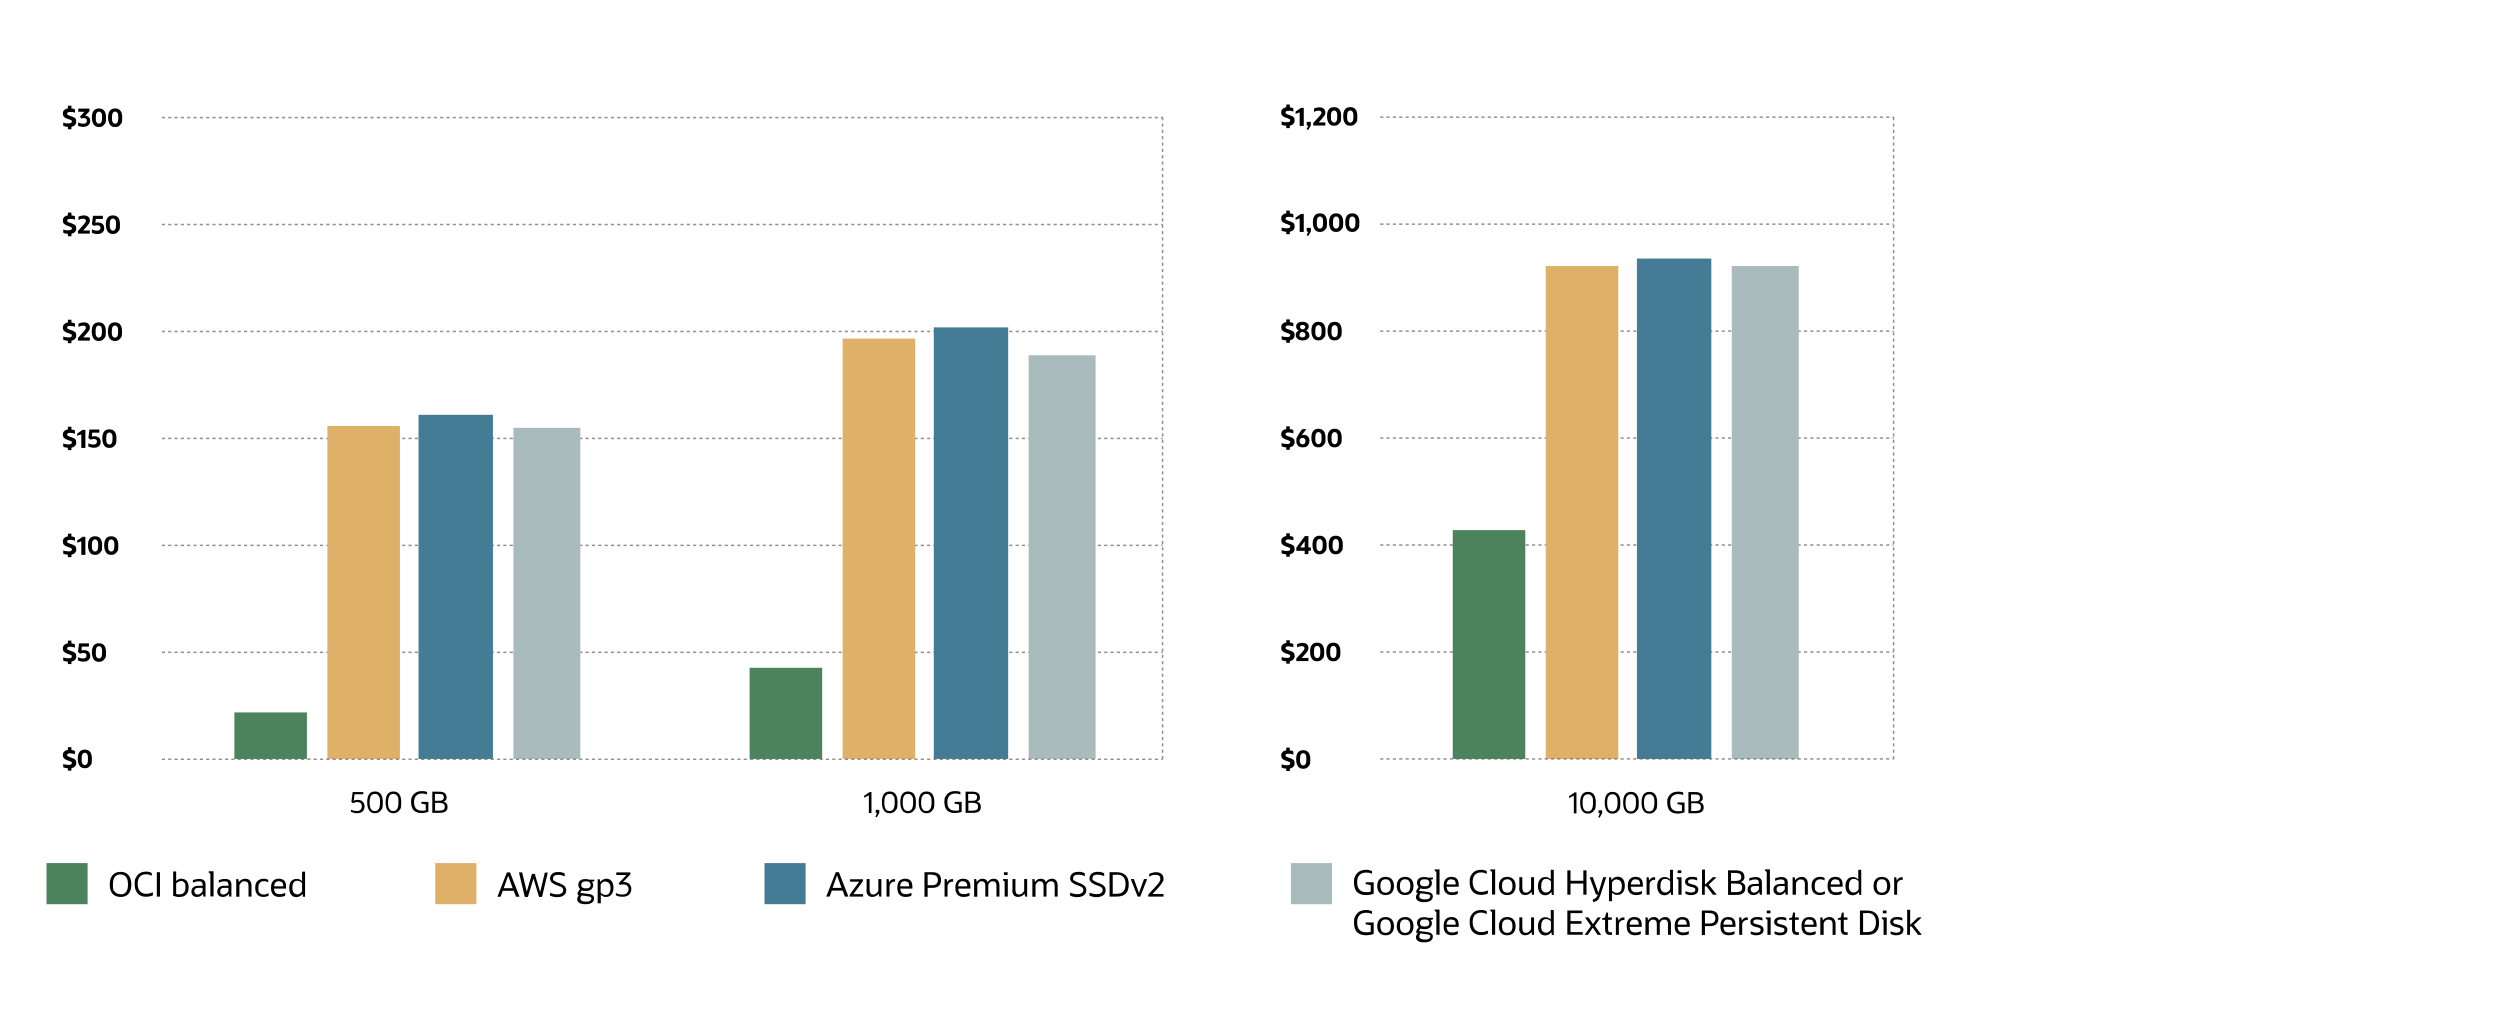 <?xml version="1.0" encoding="UTF-8"?>
<svg id="Layer_1" data-name="Layer 1" xmlns="http://www.w3.org/2000/svg" version="1.1" viewBox="0 0 1344 550">
  <defs>
    <style>
      .cls-1, .cls-2 {
        fill: #000;
      }

      .cls-1, .cls-2, .cls-3, .cls-4, .cls-5, .cls-6, .cls-7 {
        stroke-width: 0px;
      }

      .cls-2 {
        display: none;
      }

      .cls-8 {
        fill: none;
        isolation: isolate;
        opacity: .7;
        stroke: #665f5b;
        stroke-dasharray: 0 0 0 0 0 0 1.7 1.7;
        stroke-width: .8px;
      }

      .cls-3 {
        fill: #a9bbbc;
      }

      .cls-4 {
        fill: #4c825c;
      }

      .cls-5 {
        fill: #fff;
      }

      .cls-6 {
        fill: #deb068;
      }

      .cls-7 {
        fill: #437c94;
      }
    </style>
  </defs>
  <rect class="cls-5" width="1344" height="550"/>
  <path class="cls-4" d="M47.1,464h-22.1v22.1h22.1v-22.1Z"/>
  <path class="cls-6" d="M256.1,464h-22.1v22.1h22.1v-22.1Z"/>
  <path class="cls-7" d="M433.1,464h-22.1v22.1h22.1v-22.1Z"/>
  <path class="cls-3" d="M716.1,464h-22.1v22.1h22.1v-22.1Z"/>
  <path class="cls-8" d="M742,350.5h276"/>
  <path class="cls-8" d="M87,350.7h538"/>
  <path class="cls-8" d="M742,293h276"/>
  <path class="cls-8" d="M87,293.2h538"/>
  <path class="cls-8" d="M742,235.5h276"/>
  <path class="cls-8" d="M87,235.7h538"/>
  <path class="cls-8" d="M742,178h276"/>
  <path class="cls-8" d="M87,178.2h538"/>
  <path class="cls-8" d="M742,120.5h276"/>
  <path class="cls-8" d="M87,120.7h538"/>
  <path class="cls-8" d="M742,63h276"/>
  <path class="cls-8" d="M87,63.2h538"/>
  <path class="cls-4" d="M820,285h-39v123h39v-123Z"/>
  <path class="cls-4" d="M165,383h-39v25h39v-25Z"/>
  <path class="cls-4" d="M442,359h-39v49h39v-49Z"/>
  <path class="cls-6" d="M870,143h-39v265h39V143Z"/>
  <path class="cls-6" d="M215,229h-39v179h39v-179Z"/>
  <path class="cls-6" d="M492,182h-39v226h39v-226Z"/>
  <path class="cls-7" d="M920,139h-40v269h40V139Z"/>
  <path class="cls-7" d="M265,223h-40v185h40v-185Z"/>
  <path class="cls-7" d="M542,176h-40v232h40v-232Z"/>
  <path class="cls-3" d="M967,143h-36v265h36V143Z"/>
  <path class="cls-3" d="M312,230h-36v178h36v-178Z"/>
  <path class="cls-3" d="M589,191h-36v217h36v-217Z"/>
  <path class="cls-8" d="M742,408h276"/>
  <path class="cls-8" d="M87,408.2h538"/>
  <path class="cls-1" d="M689,412.7v-1.8c.5.2,1,.3,1.5.4.5,0,1,.1,1.5.1,1.1,0,1.6-.3,1.6-1s0-.3,0-.4-.2-.2-.4-.3c-.2-.1-.5-.2-.9-.4l-1.2-.4c-.7-.3-1.3-.6-1.7-1s-.6-1-.6-1.8.2-1.3.7-1.8,1.1-.8,2-.9v-1.5h1.9v1.5c.7,0,1.3.2,1.9.5v1.8c-.5-.2-1-.3-1.4-.4-.4,0-.8-.1-1.2-.1s-.9,0-1.2.2-.4.4-.4.7,0,.5.3.6c.2.2.5.3,1,.5l1.2.4c.6.2,1.1.5,1.5.7.3.2.6.5.7.8,0,.3.2.7.2,1.2,0,.8-.2,1.4-.7,1.9-.4.5-1.1.8-1.9,1v1.3h-1.9v-1.3c-.9,0-1.7-.2-2.4-.5h0ZM700.6,413.3c-1.2,0-2.2-.4-2.8-1.3s-1-2.1-1-3.8c0-3.3,1.3-4.9,3.8-4.9s3.8,1.6,3.8,4.9-.3,2.9-1,3.8c-.6.9-1.6,1.3-2.8,1.3ZM700.6,411.5c.6,0,1-.3,1.3-.8s.4-1.4.4-2.5,0-1.9-.4-2.5c-.3-.5-.7-.8-1.3-.8s-1,.3-1.3.8-.4,1.3-.4,2.5,0,2,.4,2.5c.3.5.7.8,1.3.8Z"/>
  <path class="cls-1" d="M34,412.5v-1.8c.5.2,1,.3,1.5.4.5,0,1,.1,1.5.1,1.1,0,1.6-.3,1.6-1s0-.3,0-.4-.2-.2-.4-.3c-.2-.1-.5-.2-.9-.4l-1.2-.4c-.7-.3-1.3-.6-1.7-1s-.6-1-.6-1.8.2-1.3.7-1.8,1.1-.8,2-.9v-1.5h1.9v1.5c.7,0,1.3.2,1.9.5v1.8c-.5-.2-1-.3-1.4-.4-.4,0-.8-.1-1.2-.1s-.9,0-1.2.2-.4.4-.4.7,0,.5.3.6c.2.2.5.3,1,.5l1.2.4c.6.2,1.1.5,1.5.7.3.2.6.5.7.8,0,.3.2.7.2,1.2,0,.8-.2,1.4-.7,1.9-.4.5-1.1.8-1.9,1v1.3h-1.9v-1.3c-.9,0-1.7-.2-2.4-.5h0ZM45.6,413c-1.2,0-2.2-.4-2.8-1.3s-1-2.1-1-3.8c0-3.3,1.3-4.9,3.8-4.9s3.8,1.6,3.8,4.9-.3,2.9-1,3.8c-.6.9-1.6,1.3-2.8,1.3ZM45.6,411.3c.6,0,1-.3,1.3-.8s.4-1.4.4-2.5,0-1.9-.4-2.5c-.3-.5-.7-.8-1.3-.8s-1,.3-1.3.8-.4,1.3-.4,2.5,0,2,.4,2.5c.3.5.7.8,1.3.8Z"/>
  <path class="cls-1" d="M689,355v-1.8c.5.2,1,.3,1.5.4.5,0,1,.1,1.5.1,1.1,0,1.6-.3,1.6-1s0-.3,0-.4-.2-.2-.4-.3c-.2-.1-.5-.2-.9-.4l-1.2-.4c-.7-.3-1.3-.6-1.7-1s-.6-1-.6-1.8.2-1.3.7-1.8,1.1-.8,2-.9v-1.5h1.9v1.5c.7,0,1.3.2,1.9.5v1.8c-.5-.2-1-.3-1.4-.4-.4,0-.8-.1-1.2-.1s-.9,0-1.2.2-.4.4-.4.7,0,.5.3.6c.2.2.5.3,1,.5l1.2.4c.6.2,1.1.5,1.5.7.3.2.6.5.7.8,0,.3.2.7.2,1.2,0,.8-.2,1.4-.7,1.9-.4.5-1.1.8-1.9,1v1.3h-1.9v-1.3c-.9,0-1.7-.2-2.4-.5h0ZM696.9,355.4v-1.4l2.5-2.7c.5-.5.8-.9,1.1-1.3.3-.3.5-.6.6-.8,0-.2.2-.4.2-.6,0-.8-.5-1.2-1.5-1.2s-1.6.2-2.5.7v-1.8c.4-.2.9-.4,1.4-.5s1-.2,1.4-.2c1,0,1.8.2,2.4.7.6.5.9,1.2.9,2s0,.7-.2,1.1c0,.4-.4.8-.7,1.2-.3.4-.8,1-1.3,1.6l-1.4,1.5h3.6v1.7h-6.5ZM708.1,355.5c-1.2,0-2.2-.4-2.8-1.3s-1-2.1-1-3.8c0-3.3,1.3-4.9,3.8-4.9s3.8,1.6,3.8,4.9-.3,2.9-1,3.8c-.6.9-1.6,1.3-2.8,1.3ZM708.1,353.8c.6,0,1-.3,1.3-.8s.4-1.4.4-2.5,0-1.9-.4-2.5c-.3-.5-.7-.8-1.3-.8s-1,.3-1.3.8-.4,1.3-.4,2.5,0,2,.4,2.5c.3.5.7.8,1.3.8ZM716.8,355.5c-1.2,0-2.2-.4-2.8-1.3s-1-2.1-1-3.8c0-3.3,1.3-4.9,3.8-4.9s3.8,1.6,3.8,4.9-.3,2.9-1,3.8c-.6.9-1.6,1.3-2.8,1.3ZM716.8,353.8c.6,0,1-.3,1.3-.8s.4-1.4.4-2.5,0-1.9-.4-2.5c-.3-.5-.7-.8-1.3-.8s-1,.3-1.3.8-.4,1.3-.4,2.5,0,2,.4,2.5c.3.5.7.8,1.3.8Z"/>
  <path class="cls-1" d="M34,355.2v-1.8c.5.2,1,.3,1.5.4.5,0,1,.1,1.5.1,1.1,0,1.6-.3,1.6-1s0-.3,0-.4-.2-.2-.4-.3c-.2-.1-.5-.2-.9-.4l-1.2-.4c-.7-.3-1.3-.6-1.7-1s-.6-1-.6-1.8.2-1.3.7-1.8,1.1-.8,2-.9v-1.5h1.9v1.5c.7,0,1.3.2,1.9.5v1.8c-.5-.2-1-.3-1.4-.4-.4,0-.8-.1-1.2-.1s-.9,0-1.2.2-.4.4-.4.7,0,.5.3.6c.2.2.5.3,1,.5l1.2.4c.6.2,1.1.5,1.5.7.3.2.6.5.7.8,0,.3.2.7.2,1.2,0,.8-.2,1.4-.7,1.9-.4.5-1.1.8-1.9,1v1.3h-1.9v-1.3c-.9,0-1.7-.2-2.4-.5h0ZM41.9,355.1v-1.8c.4.2.8.4,1.3.5s1,.2,1.4.2,1-.1,1.4-.4c.3-.3.5-.6.5-1.1s0-.8-.4-1.1c-.3-.3-.7-.4-1.2-.4s-1.2.1-1.8.4l-1.2-.9.6-4.6h5.3v1.7h-3.8l-.2,2.1c.5-.2.9-.2,1.4-.2,1,0,1.8.3,2.4.8.6.5.9,1.3.9,2.2s0,1.2-.4,1.7c-.3.5-.7.9-1.3,1.1-.5.3-1.2.4-1.9.4s-1.1,0-1.6-.2c-.5-.1-.9-.3-1.3-.4h-.1ZM53.2,355.8c-1.2,0-2.2-.4-2.8-1.3s-1-2.1-1-3.8c0-3.3,1.3-4.9,3.8-4.9s3.8,1.6,3.8,4.9-.3,2.9-1,3.8c-.6.9-1.6,1.3-2.8,1.3ZM53.2,354c.6,0,1-.3,1.3-.8s.4-1.4.4-2.5,0-1.9-.4-2.5c-.3-.5-.7-.8-1.3-.8s-1,.3-1.3.8-.4,1.3-.4,2.5,0,2,.4,2.5c.3.5.7.8,1.3.8Z"/>
  <path class="cls-1" d="M689,297.5v-1.8c.5.2,1,.3,1.5.4.5,0,1,.1,1.5.1,1.1,0,1.6-.3,1.6-1s0-.3,0-.4-.2-.2-.4-.3c-.2-.1-.5-.2-.9-.4l-1.2-.4c-.7-.3-1.3-.6-1.7-1s-.6-1-.6-1.8.2-1.3.7-1.8,1.1-.8,2-.9v-1.5h1.9v1.5c.7,0,1.3.2,1.9.5v1.8c-.5-.2-1-.3-1.4-.4-.4,0-.8-.1-1.2-.1s-.9,0-1.2.2-.4.4-.4.7,0,.5.3.6c.2.2.5.3,1,.5l1.2.4c.6.2,1.1.5,1.5.7.3.2.6.5.7.8,0,.3.2.7.2,1.2,0,.8-.2,1.4-.7,1.9-.4.5-1.1.8-1.9,1v1.3h-1.9v-1.3c-.9,0-1.7-.2-2.4-.5h0ZM696.9,296v-1.6l4.6-6.2h1.9v6.1h1.3v1.8h-1.3v1.8h-2v-1.8h-4.5ZM701.4,293.8v-2.8l-2.4,3.3h2.4v-.5ZM709.4,298c-1.2,0-2.2-.4-2.8-1.3s-1-2.1-1-3.8c0-3.3,1.3-4.9,3.8-4.9s3.8,1.6,3.8,4.9-.3,2.9-1,3.8c-.6.9-1.6,1.3-2.8,1.3ZM709.4,296.3c.6,0,1-.3,1.3-.8s.4-1.4.4-2.5,0-1.9-.4-2.4c-.3-.5-.7-.8-1.3-.8s-1,.3-1.3.8-.4,1.3-.4,2.4,0,2,.4,2.5c.3.5.7.8,1.3.8ZM718.1,298c-1.2,0-2.2-.4-2.8-1.3s-1-2.1-1-3.8c0-3.3,1.3-4.9,3.8-4.9s3.8,1.6,3.8,4.9-.3,2.9-1,3.8c-.6.9-1.6,1.3-2.8,1.3ZM718.1,296.3c.6,0,1-.3,1.3-.8s.4-1.4.4-2.5,0-1.9-.4-2.4c-.3-.5-.7-.8-1.3-.8s-1,.3-1.3.8-.4,1.3-.4,2.4,0,2,.4,2.5c.3.5.7.8,1.3.8Z"/>
  <path class="cls-1" d="M34,297.7v-1.8c.5.2,1,.3,1.5.4.5,0,1,.1,1.5.1,1.1,0,1.6-.3,1.6-1s0-.3,0-.4-.2-.2-.4-.3c-.2-.1-.5-.2-.9-.4l-1.2-.4c-.7-.3-1.3-.6-1.7-1s-.6-1-.6-1.8.2-1.3.7-1.8,1.1-.8,2-.9v-1.5h1.9v1.5c.7,0,1.3.2,1.9.5v1.8c-.5-.2-1-.3-1.4-.4-.4,0-.8-.1-1.2-.1s-.9,0-1.2.2-.4.4-.4.7,0,.5.3.6c.2.2.5.3,1,.5l1.2.4c.6.2,1.1.5,1.5.7.3.2.6.5.7.8,0,.3.2.7.2,1.2,0,.8-.2,1.4-.7,1.9-.4.5-1.1.8-1.9,1v1.3h-1.9v-1.3c-.9,0-1.7-.2-2.4-.5h0ZM43.7,298.1v-7.1l-2.2.8v-1.2l2.9-2h1.5v9.7h-2.1v-.2ZM51.1,298.3c-1.2,0-2.2-.4-2.8-1.3s-1-2.1-1-3.8c0-3.3,1.3-4.9,3.8-4.9s3.8,1.6,3.8,4.9-.3,2.9-1,3.8c-.6.9-1.6,1.3-2.8,1.3ZM51.1,296.5c.6,0,1-.3,1.3-.8s.4-1.4.4-2.5,0-1.9-.4-2.4c-.3-.5-.7-.8-1.3-.8s-1,.3-1.3.8-.4,1.3-.4,2.4,0,2,.4,2.5c.3.5.7.8,1.3.8ZM59.8,298.3c-1.2,0-2.2-.4-2.8-1.3s-1-2.1-1-3.8c0-3.3,1.3-4.9,3.8-4.9s3.8,1.6,3.8,4.9-.3,2.9-1,3.8c-.6.9-1.6,1.3-2.8,1.3ZM59.8,296.5c.6,0,1-.3,1.3-.8s.4-1.4.4-2.5,0-1.9-.4-2.4c-.3-.5-.7-.8-1.3-.8s-1,.3-1.3.8-.4,1.3-.4,2.4,0,2,.4,2.5c.3.5.7.8,1.3.8Z"/>
  <path class="cls-1" d="M689,240v-1.8c.5.2,1,.3,1.5.4.5,0,1,.1,1.5.1,1.1,0,1.6-.3,1.6-1s0-.3,0-.4-.2-.2-.4-.3-.5-.2-.9-.4l-1.2-.4c-.7-.3-1.3-.6-1.7-1s-.6-1-.6-1.8.2-1.3.7-1.8,1.1-.8,2-.9v-1.5h1.9v1.5c.7,0,1.3.2,1.9.5v1.8c-.5-.2-1-.3-1.4-.4-.4,0-.8-.1-1.2-.1s-.9,0-1.2.2-.4.4-.4.7,0,.5.3.6c.2.2.5.3,1,.5l1.2.4c.6.2,1.1.5,1.5.7.3.2.6.5.7.8,0,.3.2.7.2,1.2,0,.8-.2,1.4-.7,1.9-.4.5-1.1.8-1.9,1v1.3h-1.9v-1.3c-.9,0-1.7-.2-2.4-.5h0ZM703.9,237c0,.7,0,1.3-.4,1.9-.3.5-.7.9-1.2,1.2s-1.2.4-1.9.4c-1.1,0-2-.3-2.6-.9-.6-.6-.9-1.5-.9-2.6s0-1.3.4-2c.3-.7.7-1.4,1.2-2.1l1.6-2.2h2.2l-1.8,2.4c-.3.4-.5.7-.7,1,.4-.2.8-.3,1.2-.3.9,0,1.6.3,2.2.9.5.6.8,1.4.8,2.3h0ZM698.7,237.1c0,.6,0,1,.4,1.3.3.3.7.5,1.2.5s.9-.2,1.1-.5c.3-.3.4-.8.4-1.3s0-.9-.4-1.2c-.3-.3-.6-.5-1-.5-.7,0-1.3.3-1.7,1v.7ZM708.8,240.5c-1.2,0-2.2-.4-2.8-1.3-.6-.9-1-2.1-1-3.8,0-3.3,1.3-4.9,3.8-4.9s3.8,1.6,3.8,4.9-.3,2.9-1,3.8c-.6.9-1.6,1.3-2.8,1.3ZM708.8,238.8c.6,0,1-.3,1.3-.8s.4-1.4.4-2.5,0-1.9-.4-2.4c-.3-.5-.7-.8-1.3-.8s-1,.3-1.3.8-.4,1.3-.4,2.4,0,2,.4,2.5c.3.5.7.8,1.3.8ZM717.5,240.5c-1.2,0-2.2-.4-2.8-1.3-.6-.9-1-2.1-1-3.8,0-3.3,1.3-4.9,3.8-4.9s3.8,1.6,3.8,4.9-.3,2.9-1,3.8c-.6.9-1.6,1.3-2.8,1.3ZM717.5,238.8c.6,0,1-.3,1.3-.8s.4-1.4.4-2.5,0-1.9-.4-2.4c-.3-.5-.7-.8-1.3-.8s-1,.3-1.3.8-.4,1.3-.4,2.4,0,2,.4,2.5c.3.5.7.8,1.3.8Z"/>
  <path class="cls-1" d="M34,240.2v-1.8c.5.2,1,.3,1.5.4.5,0,1,.1,1.5.1,1.1,0,1.6-.3,1.6-1s0-.3,0-.4-.2-.2-.4-.3-.5-.2-.9-.4l-1.2-.4c-.7-.3-1.3-.6-1.7-1s-.6-1-.6-1.8.2-1.3.7-1.8,1.1-.8,2-.9v-1.5h1.9v1.5c.7,0,1.3.2,1.9.5v1.8c-.5-.2-1-.3-1.4-.4-.4,0-.8-.1-1.2-.1s-.9,0-1.2.2-.4.4-.4.7,0,.5.3.6c.2.2.5.3,1,.5l1.2.4c.6.2,1.1.5,1.5.7.3.2.6.5.7.8,0,.3.2.7.2,1.2,0,.8-.2,1.4-.7,1.9-.4.5-1.1.8-1.9,1v1.3h-1.9v-1.3c-.9,0-1.7-.2-2.4-.5h0ZM43.7,240.6v-7.1l-2.2.8v-1.2l2.9-2h1.5v9.7h-2.1v-.2ZM47.5,240.1v-1.8c.4.2.8.4,1.3.5s1,.2,1.4.2,1-.1,1.4-.4c.3-.3.5-.6.5-1.1s0-.8-.4-1.1c-.3-.3-.7-.4-1.2-.4s-1.2.1-1.8.4l-1.2-.9.6-4.6h5.3v1.7h-3.8l-.2,2.1c.5-.2.9-.2,1.4-.2,1,0,1.8.3,2.4.8.6.5.9,1.3.9,2.2s0,1.2-.4,1.7c-.3.5-.7.9-1.3,1.1-.5.3-1.2.4-1.9.4s-1.1,0-1.6-.2c-.5-.1-.9-.3-1.3-.4h-.1ZM58.8,240.8c-1.2,0-2.2-.4-2.8-1.3-.6-.9-1-2.1-1-3.8,0-3.3,1.3-4.9,3.8-4.9s3.8,1.6,3.8,4.9-.3,2.9-1,3.8c-.6.9-1.6,1.3-2.8,1.3ZM58.8,239c.6,0,1-.3,1.3-.8s.4-1.4.4-2.5,0-1.9-.4-2.4c-.3-.5-.7-.8-1.3-.8s-1,.3-1.3.8-.4,1.3-.4,2.4,0,2,.4,2.5c.3.5.7.8,1.3.8Z"/>
  <path class="cls-1" d="M689,182.5v-1.8c.5.2,1,.3,1.5.4.5,0,1,.1,1.5.1,1.1,0,1.6-.3,1.6-1s0-.3,0-.4-.2-.2-.4-.3-.5-.2-.9-.4l-1.2-.4c-.7-.3-1.3-.6-1.7-1s-.6-1-.6-1.8.2-1.3.7-1.8,1.1-.8,2-.9v-1.5h1.9v1.5c.7,0,1.3.2,1.9.5v1.8c-.5-.2-1-.3-1.4-.4-.4,0-.8-.1-1.2-.1s-.9,0-1.2.2-.4.4-.4.7,0,.5.3.6c.2.2.5.3,1,.5l1.2.4c.6.2,1.1.5,1.5.7.3.2.6.5.7.8,0,.3.2.7.2,1.2,0,.8-.2,1.4-.7,1.9-.4.5-1.1.8-1.9,1v1.3h-1.9v-1.3c-.9,0-1.7-.2-2.4-.5h0ZM704,180.1c0,.9-.3,1.6-1,2.1-.6.5-1.5.8-2.7.8s-2-.3-2.7-.8c-.6-.5-1-1.2-1-2.1s0-1,.4-1.4c.3-.4.7-.7,1.2-1-.9-.5-1.4-1.2-1.4-2.1s.3-1.5.9-1.9c.6-.5,1.4-.7,2.5-.7s1.9.2,2.5.7.9,1.1.9,1.9-.5,1.6-1.4,2.1c.5.2.9.5,1.2,1,.3.4.5.9.5,1.4h0ZM700.3,177.1c1-.2,1.4-.7,1.4-1.3s-.5-1.1-1.4-1.1-1.4.4-1.4,1.1.5,1.1,1.4,1.3ZM700.3,178.4c-1.1.2-1.7.7-1.7,1.6s0,.8.4,1c.3.3.7.4,1.2.4s.9-.1,1.2-.4c.3-.3.4-.6.4-1,0-.9-.6-1.4-1.7-1.6h.2ZM708.8,183c-1.2,0-2.2-.4-2.8-1.3-.6-.9-1-2.1-1-3.8,0-3.3,1.3-4.9,3.8-4.9s3.8,1.6,3.8,4.9-.3,2.9-1,3.8c-.6.9-1.6,1.3-2.8,1.3ZM708.8,181.3c.6,0,1-.3,1.3-.8s.4-1.4.4-2.5,0-1.9-.4-2.4c-.3-.5-.7-.8-1.3-.8s-1,.3-1.3.8-.4,1.3-.4,2.4,0,2,.4,2.5c.3.5.7.8,1.3.8ZM717.5,183c-1.2,0-2.2-.4-2.8-1.3-.6-.9-1-2.1-1-3.8,0-3.3,1.3-4.9,3.8-4.9s3.8,1.6,3.8,4.9-.3,2.9-1,3.8c-.6.9-1.6,1.3-2.8,1.3ZM717.5,181.3c.6,0,1-.3,1.3-.8s.4-1.4.4-2.5,0-1.9-.4-2.4c-.3-.5-.7-.8-1.3-.8s-1,.3-1.3.8-.4,1.3-.4,2.4,0,2,.4,2.5c.3.5.7.8,1.3.8Z"/>
  <path class="cls-1" d="M34,182.7v-1.8c.5.2,1,.3,1.5.4.5,0,1,.1,1.5.1,1.1,0,1.6-.3,1.6-1s0-.3,0-.4-.2-.2-.4-.3-.5-.2-.9-.4l-1.2-.4c-.7-.3-1.3-.6-1.7-1s-.6-1-.6-1.8.2-1.3.7-1.8,1.1-.8,2-.9v-1.5h1.9v1.5c.7,0,1.3.2,1.9.5v1.8c-.5-.2-1-.3-1.4-.4-.4,0-.8-.1-1.2-.1s-.9,0-1.2.2-.4.4-.4.7,0,.5.3.6c.2.2.5.3,1,.5l1.2.4c.6.2,1.1.5,1.5.7.3.2.6.5.7.8,0,.3.2.7.2,1.2,0,.8-.2,1.4-.7,1.9-.4.5-1.1.8-1.9,1v1.3h-1.9v-1.3c-.9,0-1.7-.2-2.4-.5h0ZM41.9,183.1v-1.4l2.4-2.7c.5-.5.8-.9,1.1-1.3.3-.3.5-.6.6-.8s.2-.4.2-.6c0-.8-.5-1.2-1.5-1.2s-1.6.2-2.5.7v-1.8c.4-.2.9-.4,1.4-.5s1-.2,1.4-.2c1,0,1.8.2,2.4.7.6.5.9,1.2.9,2s0,.7-.2,1.1c0,.4-.4.8-.7,1.2s-.8,1-1.3,1.6l-1.4,1.5h3.6v1.7h-6.4ZM53.1,183.3c-1.2,0-2.2-.4-2.8-1.3-.6-.9-1-2.1-1-3.8,0-3.3,1.3-4.9,3.8-4.9s3.8,1.6,3.8,4.9-.3,2.9-1,3.8c-.6.9-1.6,1.3-2.8,1.3ZM53.1,181.5c.6,0,1-.3,1.3-.8s.4-1.4.4-2.5,0-1.9-.4-2.4c-.3-.5-.7-.8-1.3-.8s-1,.3-1.3.8-.4,1.3-.4,2.4,0,2,.4,2.5c.3.5.7.8,1.3.8ZM61.8,183.3c-1.2,0-2.2-.4-2.8-1.3-.6-.9-1-2.1-1-3.8,0-3.3,1.3-4.9,3.8-4.9s3.8,1.6,3.8,4.9-.3,2.9-1,3.8c-.6.9-1.6,1.3-2.8,1.3ZM61.8,181.5c.6,0,1-.3,1.3-.8s.4-1.4.4-2.5,0-1.9-.4-2.4c-.3-.5-.7-.8-1.3-.8s-1,.3-1.3.8-.4,1.3-.4,2.4,0,2,.4,2.5c.3.5.7.8,1.3.8Z"/>
  <path class="cls-1" d="M689,124.1v-1.8c.5.2,1,.3,1.5.4.5,0,1,0,1.5,0,1.1,0,1.6-.3,1.6-1s0-.3,0-.4-.2-.2-.4-.3c-.2,0-.5-.2-.9-.4l-1.2-.4c-.7-.3-1.3-.6-1.7-1s-.6-1-.6-1.8.2-1.3.7-1.8,1.1-.8,2-.9v-1.5h1.9v1.5c.7,0,1.3.2,1.9.5v1.8c-.5-.2-1-.3-1.4-.4-.4,0-.8,0-1.2,0s-.9,0-1.2.2-.4.4-.4.7,0,.5.3.6c.2.2.5.3,1,.5l1.2.4c.6.2,1.1.5,1.5.7.3.2.6.5.7.8,0,.3.2.7.2,1.2,0,.8-.2,1.4-.7,1.9-.4.5-1.1.8-1.9,1v1.3h-1.9v-1.3c-.9,0-1.7-.2-2.4-.5h0ZM698.7,124.5v-7.1l-2.2.8v-1.2l2.9-2h1.5v9.7h-2.1v-.2ZM702.4,126.7l.9-2.2h-.8v-2h2.2v2l-1.3,2.2h-1ZM709.6,124.7c-1.2,0-2.2-.4-2.8-1.3s-1-2.1-1-3.8c0-3.3,1.3-4.9,3.8-4.9s3.8,1.6,3.8,4.9-.3,2.9-1,3.8c-.6.9-1.6,1.3-2.8,1.3ZM709.6,122.9c.6,0,1-.3,1.3-.8s.4-1.4.4-2.5,0-1.9-.4-2.4c-.3-.5-.7-.8-1.3-.8s-1,.3-1.3.8-.4,1.3-.4,2.4,0,2,.4,2.5c.3.5.7.8,1.3.8ZM718.3,124.7c-1.2,0-2.2-.4-2.8-1.3s-1-2.1-1-3.8c0-3.3,1.3-4.9,3.8-4.9s3.8,1.6,3.8,4.9-.3,2.9-1,3.8c-.6.9-1.6,1.3-2.8,1.3ZM718.3,122.9c.6,0,1-.3,1.3-.8s.4-1.4.4-2.5,0-1.9-.4-2.4c-.3-.5-.7-.8-1.3-.8s-1,.3-1.3.8-.4,1.3-.4,2.4,0,2,.4,2.5c.3.5.7.8,1.3.8ZM727,124.7c-1.2,0-2.2-.4-2.8-1.3s-1-2.1-1-3.8c0-3.3,1.3-4.9,3.8-4.9s3.8,1.6,3.8,4.9-.3,2.9-1,3.8c-.6.9-1.6,1.3-2.8,1.3ZM727,122.9c.6,0,1-.3,1.3-.8s.4-1.4.4-2.5,0-1.9-.4-2.4c-.3-.5-.7-.8-1.3-.8s-1,.3-1.3.8-.4,1.3-.4,2.4,0,2,.4,2.5c.3.5.7.8,1.3.8Z"/>
  <path class="cls-1" d="M34,125.2v-1.8c.5.2,1,.3,1.5.4.5,0,1,0,1.5,0,1.1,0,1.6-.3,1.6-1s0-.3,0-.4-.2-.2-.4-.3c-.2,0-.5-.2-.9-.4l-1.2-.4c-.7-.3-1.3-.6-1.7-1s-.6-1-.6-1.8.2-1.3.7-1.8,1.1-.8,2-.9v-1.5h1.9v1.5c.7,0,1.3.2,1.9.5v1.8c-.5-.2-1-.3-1.4-.4-.4,0-.8,0-1.2,0s-.9,0-1.2.2-.4.4-.4.7,0,.5.3.6c.2.2.5.3,1,.5l1.2.4c.6.2,1.1.5,1.5.7.3.2.6.5.7.8,0,.3.2.7.2,1.2,0,.8-.2,1.4-.7,1.9-.4.5-1.1.8-1.9,1v1.3h-1.9v-1.3c-.9,0-1.7-.2-2.4-.5h0ZM41.9,125.6v-1.4l2.4-2.7c.5-.5.8-.9,1.1-1.3.3-.3.5-.6.6-.8,0-.2.2-.4.2-.6,0-.8-.5-1.2-1.5-1.2s-1.6.2-2.5.7v-1.8c.4-.2.9-.4,1.4-.5s1-.2,1.4-.2c1,0,1.8.2,2.4.7.6.5.9,1.2.9,2s0,.7-.2,1.1c0,.4-.4.8-.7,1.2-.3.4-.8,1-1.3,1.6l-1.4,1.5h3.6v1.7h-6.4ZM49.4,125.1v-1.8c.4.2.8.4,1.3.5s1,.2,1.4.2,1,0,1.4-.4c.3-.3.5-.6.5-1.1s0-.8-.4-1c-.3-.3-.7-.4-1.2-.4s-1.2,0-1.8.4l-1.2-.9.6-4.6h5.3v1.7h-3.8l-.2,2.1c.5-.2.9-.2,1.4-.2,1,0,1.8.3,2.4.8.6.5.9,1.3.9,2.2s0,1.2-.4,1.7c-.3.5-.7.9-1.3,1.1-.5.3-1.2.4-1.9.4s-1.1,0-1.6-.2c-.5,0-.9-.3-1.3-.4h-.1ZM60.7,125.8c-1.2,0-2.2-.4-2.8-1.3s-1-2.1-1-3.8c0-3.3,1.3-4.9,3.8-4.9s3.8,1.6,3.8,4.9-.3,2.9-1,3.8c-.6.9-1.6,1.3-2.8,1.3ZM60.7,124c.6,0,1-.3,1.3-.8s.4-1.4.4-2.5,0-1.9-.4-2.4c-.3-.5-.7-.8-1.3-.8s-1,.3-1.3.8-.4,1.3-.4,2.4,0,2,.4,2.5c.3.5.7.8,1.3.8Z"/>
  <path class="cls-1" d="M689,67.1v-1.8c.5.2,1,.3,1.5.4.5,0,1,0,1.5,0,1.1,0,1.6-.3,1.6-1s0-.3,0-.4-.2-.2-.4-.3c-.2,0-.5-.2-.9-.4l-1.2-.4c-.7-.3-1.3-.6-1.7-1s-.6-1-.6-1.8.2-1.3.7-1.8,1.1-.8,2-.9v-1.5h1.9v1.5c.7,0,1.3.2,1.9.5v1.8c-.5-.2-1-.3-1.4-.4-.4,0-.8,0-1.2,0s-.9,0-1.2.2-.4.4-.4.7,0,.5.3.6c.2.2.5.3,1,.5l1.2.4c.6.2,1.1.5,1.5.7.3.2.6.5.7.8,0,.3.2.7.2,1.2,0,.8-.2,1.4-.7,1.9-.4.5-1.1.8-1.9,1v1.3h-1.9v-1.3c-.9,0-1.7-.2-2.4-.5h0ZM698.7,67.5v-7.1l-2.2.8v-1.2l2.9-2h1.5v9.7h-2.1v-.2ZM702.4,69.7l.9-2.2h-.8v-2h2.2v2l-1.3,2.2h-1ZM706,67.5v-1.4l2.5-2.7c.5-.5.8-.9,1.1-1.3.3-.3.5-.6.6-.8s.2-.4.2-.6c0-.8-.5-1.2-1.5-1.2s-1.6.2-2.5.7v-1.8c.4-.2.9-.4,1.4-.5s1-.2,1.4-.2c1,0,1.8.2,2.4.7.6.5.9,1.2.9,2s0,.7-.2,1.1c0,.4-.4.8-.7,1.2s-.8,1-1.3,1.6l-1.4,1.5h3.6v1.7h-6.5ZM717.2,67.6c-1.2,0-2.2-.4-2.8-1.3s-1-2.1-1-3.8c0-3.3,1.3-4.9,3.8-4.9s3.8,1.6,3.8,4.9-.3,2.9-1,3.8c-.6.9-1.6,1.3-2.8,1.3ZM717.2,65.9c.6,0,1-.3,1.3-.8s.4-1.4.4-2.5,0-1.9-.4-2.4c-.3-.5-.7-.8-1.3-.8s-1,.3-1.3.8-.4,1.3-.4,2.4,0,2,.4,2.5c.3.5.7.8,1.3.8ZM725.9,67.6c-1.2,0-2.2-.4-2.8-1.3s-1-2.1-1-3.8c0-3.3,1.3-4.9,3.8-4.9s3.8,1.6,3.8,4.9-.3,2.9-1,3.8c-.6.9-1.6,1.3-2.8,1.3ZM725.9,65.9c.6,0,1-.3,1.3-.8s.4-1.4.4-2.5,0-1.9-.4-2.4c-.3-.5-.7-.8-1.3-.8s-1,.3-1.3.8-.4,1.3-.4,2.4,0,2,.4,2.5c.3.5.7.8,1.3.8Z"/>
  <path class="cls-1" d="M34,67.7v-1.8c.5.2,1,.3,1.5.4.5,0,1,0,1.5,0,1.1,0,1.6-.3,1.6-1s0-.3,0-.4-.2-.2-.4-.3c-.2,0-.5-.2-.9-.4l-1.2-.4c-.7-.3-1.3-.6-1.7-1s-.6-1-.6-1.8.2-1.3.7-1.8,1.1-.8,2-.9v-1.5h1.9v1.5c.7,0,1.3.2,1.9.5v1.8c-.5-.2-1-.3-1.4-.4-.4,0-.8,0-1.2,0s-.9,0-1.2.2-.4.4-.4.7,0,.5.3.6c.2.2.5.3,1,.5l1.2.4c.6.2,1.1.5,1.5.7.3.2.6.5.7.8,0,.3.2.7.2,1.2,0,.8-.2,1.4-.7,1.9-.4.5-1.1.8-1.9,1v1.3h-1.9v-1.3c-.9,0-1.7-.2-2.4-.5h0ZM42,67.6v-1.8c.4.2.8.4,1.3.5s.9.2,1.4.2,1.1,0,1.5-.4.5-.6.5-1.1,0-.8-.4-1.1c-.3-.3-.6-.4-1.2-.4s-.9,0-1.4.3l-.7-1.1,2.4-2.6h-3.3v-1.7h6v1.4l-2.3,2.4c.9,0,1.5.4,2,.9s.7,1.1.7,1.9-.2,1.3-.5,1.7c-.3.5-.7.9-1.3,1.1-.6.3-1.2.4-2,.4s-1,0-1.5-.2c-.5,0-.9-.2-1.3-.4h0ZM53.2,68.3c-1.2,0-2.2-.4-2.8-1.3s-1-2.1-1-3.8c0-3.3,1.3-4.9,3.8-4.9s3.8,1.6,3.8,4.9-.3,2.9-1,3.8c-.6.9-1.6,1.3-2.8,1.3ZM53.2,66.5c.6,0,1-.3,1.3-.8s.4-1.4.4-2.5,0-1.9-.4-2.4c-.3-.5-.7-.8-1.3-.8s-1,.3-1.3.8-.4,1.3-.4,2.4,0,2,.4,2.5c.3.5.7.8,1.3.8ZM61.9,68.3c-1.2,0-2.2-.4-2.8-1.3s-1-2.1-1-3.8c0-3.3,1.3-4.9,3.8-4.9s3.8,1.6,3.8,4.9-.3,2.9-1,3.8c-.6.9-1.6,1.3-2.8,1.3ZM61.9,66.5c.6,0,1-.3,1.3-.8s.4-1.4.4-2.5,0-1.9-.4-2.4c-.3-.5-.7-.8-1.3-.8s-1,.3-1.3.8-.4,1.3-.4,2.4,0,2,.4,2.5c.3.5.7.8,1.3.8Z"/>
  <path class="cls-1" d="M188.7,436.5v-1.2c.5.2,1,.4,1.5.5s1,.2,1.6.2c.9,0,1.5-.2,2-.7.5-.4.7-1.1.7-1.8s-.2-1.3-.6-1.7c-.4-.4-1-.6-1.7-.6s-.9,0-1.3.2c-.4.1-.8.2-1.1.4l-.9-.7.7-5.3h5.7v1.2h-4.7l-.4,3.5c.3-.2.7-.3,1-.4.4,0,.8-.1,1.1-.1.7,0,1.4.1,1.9.4s1,.7,1.3,1.2.5,1.1.5,1.9-.2,1.4-.5,2-.8,1-1.4,1.3c-.6.3-1.3.4-2.1.4s-1.1,0-1.6-.2c-.5-.1-1-.3-1.4-.5h-.3ZM201.6,437.2c-1.4,0-2.4-.5-3.1-1.5-.7-1-1.1-2.4-1.1-4.4,0-3.9,1.4-5.8,4.2-5.8s4.2,1.9,4.2,5.8-.4,3.4-1.1,4.4c-.7,1-1.7,1.5-3.1,1.5h0ZM201.6,436c1.8,0,2.7-1.5,2.7-4.6s-.2-2.7-.7-3.5c-.4-.8-1.1-1.1-2.1-1.1s-1.6.4-2.1,1.1c-.4.8-.7,1.9-.7,3.5,0,3.1.9,4.6,2.7,4.6h.2ZM211.5,437.2c-1.4,0-2.4-.5-3.1-1.5-.7-1-1.1-2.4-1.1-4.4,0-3.9,1.4-5.8,4.2-5.8s4.2,1.9,4.2,5.8-.4,3.4-1.1,4.4c-.7,1-1.7,1.5-3.1,1.5h0ZM211.5,436c1.8,0,2.7-1.5,2.7-4.6s-.2-2.7-.7-3.5c-.4-.8-1.1-1.1-2.1-1.1s-1.6.4-2.1,1.1c-.4.8-.7,1.9-.7,3.5,0,3.1.9,4.6,2.7,4.6h.2ZM226.5,432v-.9h3.8v5.3c-.4.2-1,.4-1.7.5-.6.1-1.3.2-2,.2-1.8,0-3.2-.5-4.2-1.5-.9-1-1.4-2.5-1.4-4.5s.2-2.2.7-3.1,1.1-1.5,2-2,1.9-.7,3.1-.7,1,0,1.5.1c.5,0,.9.2,1.3.4v1.3c-.5-.2-1-.3-1.4-.4-.4,0-.9-.1-1.3-.1-1.4,0-2.4.4-3.2,1.2-.7.8-1.1,1.9-1.1,3.3,0,3.2,1.4,4.7,4.1,4.7s.7,0,1.1,0,.8-.1,1.1-.2v-3.1l-2.4-.5h0ZM232.4,437v-11.4h3.7c1.4,0,2.4.3,3,.8s1,1.3,1,2.3-.1,1-.4,1.4c-.3.4-.7.7-1.2.9,1.4.4,2.1,1.3,2.1,2.8,0,2.2-1.4,3.2-4.3,3.2h-3.9ZM233.8,430.5h2c1,0,1.7-.1,2.1-.4.4-.3.7-.8.7-1.4s-.2-1.2-.6-1.5c-.4-.3-1.1-.4-2.2-.4h-2v3.8h0ZM233.8,435.8h2.2c1.1,0,1.9-.2,2.4-.5s.7-.8.7-1.6-.2-1.3-.7-1.6c-.5-.3-1.3-.5-2.3-.5h-2.2v4.1h0Z"/>
  <path class="cls-1" d="M467.1,437v-9.4l-2.6,1.2v-.9l3-2.1h1v11.3h-1.4ZM470.6,439.3l.9-2.3h-.7v-1.6h1.9v1.6l-1.3,2.3h-.8ZM478.3,437.2c-1.4,0-2.4-.5-3.1-1.5s-1.1-2.4-1.1-4.4c0-3.9,1.4-5.8,4.2-5.8s4.2,1.9,4.2,5.8-.4,3.4-1.1,4.4-1.7,1.5-3.1,1.5ZM478.3,436c1.8,0,2.7-1.5,2.7-4.6s-.2-2.7-.7-3.5c-.4-.8-1.1-1.1-2.1-1.1s-1.6.4-2.1,1.1c-.5.8-.7,1.9-.7,3.5,0,3.1.9,4.6,2.7,4.6h.2ZM488.2,437.2c-1.4,0-2.4-.5-3.1-1.5s-1.1-2.4-1.1-4.4c0-3.9,1.4-5.8,4.2-5.8s4.2,1.9,4.2,5.8-.4,3.4-1.1,4.4-1.7,1.5-3.1,1.5ZM488.2,436c1.8,0,2.7-1.5,2.7-4.6s-.2-2.7-.7-3.5c-.4-.8-1.1-1.1-2.1-1.1s-1.6.4-2.1,1.1c-.5.8-.7,1.9-.7,3.5,0,3.1.9,4.6,2.7,4.6h.2ZM498.1,437.2c-1.4,0-2.4-.5-3.1-1.5s-1.1-2.4-1.1-4.4c0-3.9,1.4-5.8,4.2-5.8s4.2,1.9,4.2,5.8-.4,3.4-1.1,4.4-1.7,1.5-3.1,1.5ZM498.1,436c1.8,0,2.7-1.5,2.7-4.6s-.2-2.7-.7-3.5c-.4-.8-1.1-1.1-2.1-1.1s-1.6.4-2.1,1.1c-.5.8-.7,1.9-.7,3.5,0,3.1.9,4.6,2.7,4.6h.2ZM513.2,432v-.9h3.8v5.3c-.5.2-1,.4-1.7.5-.6.1-1.3.2-2,.2-1.8,0-3.2-.5-4.2-1.5-.9-1-1.4-2.5-1.4-4.5s.2-2.2.7-3.1,1.1-1.5,2-2,1.9-.7,3.1-.7,1,0,1.5.1c.5,0,.9.2,1.3.4v1.3c-.5-.2-1-.3-1.4-.4-.4,0-.9-.1-1.3-.1-1.4,0-2.4.4-3.2,1.2-.7.8-1.1,1.9-1.1,3.3,0,3.2,1.4,4.7,4.1,4.7s.7,0,1.1,0,.8-.1,1.1-.2v-3.1l-2.4-.5h0ZM519.1,437v-11.4h3.7c1.4,0,2.4.3,3,.8s1,1.3,1,2.3,0,1-.4,1.4c-.3.4-.7.7-1.2.9,1.4.4,2.1,1.3,2.1,2.8,0,2.2-1.4,3.2-4.3,3.2h-3.9ZM520.5,430.5h2c1,0,1.7-.1,2.1-.4.4-.3.7-.8.7-1.4s-.2-1.2-.6-1.5c-.4-.3-1.1-.4-2.2-.4h-2v3.8h0ZM520.5,435.8h2.2c1.1,0,1.9-.2,2.4-.5s.7-.8.7-1.6-.2-1.3-.7-1.6c-.5-.3-1.3-.5-2.3-.5h-2.2v4.1h-.1Z"/>
  <path class="cls-1" d="M846.1,437.2v-9.4l-2.6,1.2v-.9l3-2.1h1v11.3h-1.4ZM853.7,437.4c-1.4,0-2.4-.5-3.1-1.5-.7-1-1.1-2.4-1.1-4.4,0-3.9,1.4-5.8,4.2-5.8s4.2,1.9,4.2,5.8-.4,3.4-1.1,4.4c-.7,1-1.7,1.5-3.1,1.5h0ZM853.7,436.2c1.8,0,2.7-1.5,2.7-4.6s-.2-2.7-.7-3.5c-.4-.8-1.1-1.1-2.1-1.1s-1.6.4-2.1,1.1c-.5.8-.7,1.9-.7,3.5,0,3.1.9,4.6,2.7,4.6h.2ZM859.2,439.5l.9-2.3h-.7v-1.6h1.9v1.6l-1.3,2.3h-.8ZM866.9,437.4c-1.4,0-2.4-.5-3.1-1.5-.7-1-1.1-2.4-1.1-4.4,0-3.9,1.4-5.8,4.2-5.8s4.2,1.9,4.2,5.8-.4,3.4-1.1,4.4c-.7,1-1.7,1.5-3.1,1.5h0ZM866.9,436.2c1.8,0,2.7-1.5,2.7-4.6s-.2-2.7-.7-3.5c-.4-.8-1.1-1.1-2.1-1.1s-1.6.4-2.1,1.1c-.5.8-.7,1.9-.7,3.5,0,3.1.9,4.6,2.7,4.6h.2ZM876.8,437.4c-1.4,0-2.4-.5-3.1-1.5-.7-1-1.1-2.4-1.1-4.4,0-3.9,1.4-5.8,4.2-5.8s4.2,1.9,4.2,5.8-.4,3.4-1.1,4.4c-.7,1-1.7,1.5-3.1,1.5h0ZM876.8,436.2c1.8,0,2.7-1.5,2.7-4.6s-.2-2.7-.7-3.5c-.4-.8-1.1-1.1-2.1-1.1s-1.6.4-2.1,1.1c-.5.8-.7,1.9-.7,3.5,0,3.1.9,4.6,2.7,4.6h.2ZM886.7,437.4c-1.4,0-2.4-.5-3.1-1.5-.7-1-1.1-2.4-1.1-4.4,0-3.9,1.4-5.8,4.2-5.8s4.2,1.9,4.2,5.8-.4,3.4-1.1,4.4c-.7,1-1.7,1.5-3.1,1.5h0ZM886.7,436.2c1.8,0,2.7-1.5,2.7-4.6s-.2-2.7-.7-3.5c-.4-.8-1.1-1.1-2.1-1.1s-1.6.4-2.1,1.1c-.5.8-.7,1.9-.7,3.5,0,3.1.9,4.6,2.7,4.6h.2ZM901.8,432.3v-.9h3.8v5.3c-.5.2-1,.4-1.7.5-.6.1-1.3.2-2,.2-1.8,0-3.2-.5-4.2-1.5-.9-1-1.4-2.5-1.4-4.5s.2-2.2.7-3.1,1.1-1.5,2-2,1.9-.7,3.1-.7,1,0,1.5.1c.5,0,.9.2,1.3.4v1.3c-.5-.2-1-.3-1.4-.4-.4,0-.9-.1-1.3-.1-1.4,0-2.4.4-3.2,1.2-.7.8-1.1,1.9-1.1,3.3,0,3.2,1.4,4.7,4.1,4.7s.7,0,1.1,0,.8-.1,1.1-.2v-3.1l-2.4-.5h0ZM907.7,437.2v-11.4h3.7c1.4,0,2.4.3,3,.8s1,1.3,1,2.3,0,1-.4,1.4c-.3.4-.7.7-1.2.9,1.4.4,2.1,1.3,2.1,2.8,0,2.2-1.4,3.2-4.3,3.2h-3.9ZM909.1,430.8h2c1,0,1.7-.1,2.1-.4.4-.3.7-.8.7-1.4s-.2-1.2-.6-1.5c-.4-.3-1.1-.4-2.2-.4h-2v3.8h0ZM909.1,436h2.2c1.1,0,1.9-.2,2.4-.5s.7-.8.7-1.6-.2-1.3-.7-1.6c-.5-.3-1.3-.5-2.3-.5h-2.2v4.1h-.1Z"/>
  <path class="cls-1" d="M64.8,482.2c-1.9,0-3.3-.6-4.3-1.7-1-1.2-1.5-2.8-1.5-5s.5-3.8,1.5-5,2.4-1.8,4.3-1.8,3.3.6,4.3,1.8c1,1.2,1.5,2.8,1.5,5s-.5,3.8-1.5,5-2.4,1.7-4.3,1.7ZM64.8,480.8c1.3,0,2.4-.4,3-1.3.7-.9,1-2.2,1-4s-.3-3.1-1-4-1.7-1.4-3-1.4c-2.7,0-4.1,1.8-4.1,5.3s.3,3.1,1,4,1.7,1.3,3.1,1.3h0ZM82.2,479.9v1.4c-.5.3-1.1.5-1.7.6s-1.3.2-2,.2c-1.9,0-3.5-.6-4.5-1.8-1.1-1.2-1.6-2.9-1.6-5.1s.2-2.6.7-3.5c.5-1,1.2-1.7,2.1-2.3.9-.5,2-.8,3.3-.8s1.1,0,1.7.2c.6.1,1.1.3,1.4.6v1.4c-.6-.3-1.2-.5-1.6-.6s-.9-.2-1.4-.2c-1.4,0-2.6.4-3.4,1.3s-1.2,2.2-1.2,3.8.4,3.1,1.2,4c.8.9,1.9,1.4,3.4,1.4s2.2-.3,3.5-.8v.2ZM84.3,482v-13.1h1.7v13.1h-1.7ZM93.1,481.6v-13.1h1.6v5.1c.8-.8,1.7-1.2,2.8-1.2s2.2.4,2.9,1.2c.7.8,1,2,1,3.6s-.4,2.8-1.3,3.7c-.9.9-2,1.3-3.6,1.3s-1.2,0-1.9-.2c-.6-.1-1.2-.3-1.6-.5h0ZM97.2,473.7c-.4,0-.9.1-1.3.3-.4.2-.8.5-1.2.9v5.7c.2,0,.5.1.8.2h1c2.1,0,3.2-1.2,3.2-3.7s-.2-2-.6-2.6-1-.9-1.9-.9h0ZM109.4,482l-.3-1.5c-.8,1.1-1.8,1.7-3.1,1.7s-1.7-.3-2.3-.8c-.6-.5-.8-1.3-.8-2.1s.3-1.7,1-2.3c.7-.6,1.6-.8,2.8-.8h2.2v-.6c0-.7-.2-1.1-.5-1.4s-.8-.4-1.5-.4-.9,0-1.5.2c-.5,0-1.1.3-1.7.5v-1.3c.5-.2,1-.4,1.6-.5s1.1-.2,1.7-.2c2.4,0,3.5,1,3.5,3.1v6.4h-1.1,0ZM106.2,480.9c.6,0,1.1-.2,1.5-.5.5-.3.9-.8,1.2-1.3v-1.8h-2c-.8,0-1.4.1-1.8.4s-.6.7-.6,1.4.2,1,.5,1.3.7.5,1.3.5h0ZM113.1,482v-12.3l-.9-.6v-.7h2.6v13.5h-1.7ZM123.3,482l-.3-1.5c-.8,1.1-1.8,1.7-3.1,1.7s-1.7-.3-2.3-.8c-.6-.5-.8-1.3-.8-2.1s.3-1.7,1-2.3c.7-.6,1.6-.8,2.8-.8h2.2v-.6c0-.7-.2-1.1-.5-1.4s-.8-.4-1.5-.4-.9,0-1.5.2c-.5,0-1.1.3-1.7.5v-1.3c.5-.2,1-.4,1.6-.5s1.1-.2,1.7-.2c2.4,0,3.5,1,3.5,3.1v6.4h-1.1,0ZM120.1,480.9c.6,0,1.1-.2,1.5-.5.5-.3.9-.8,1.2-1.3v-1.8h-2c-.8,0-1.4.1-1.8.4s-.6.7-.6,1.4,0,1,.4,1.3.7.5,1.3.5ZM127,482v-9.4h1.1l.3,1.6c.4-.6.9-1,1.5-1.3s1.2-.5,1.9-.5c1.1,0,1.9.3,2.5,1,.6.6.9,1.6.9,2.8v5.8h-1.6v-5.8c0-1.6-.7-2.4-2.1-2.4s-1.2.2-1.7.6-.9.9-1.1,1.5v6.2h-1.7ZM144.4,480.2v1.3c-.7.4-1.7.7-2.8.7s-2.6-.4-3.3-1.3-1.1-2.1-1.1-3.7.4-2.7,1.2-3.5,1.9-1.3,3.3-1.3,1.7.2,2.5.6v1.3c-.8-.4-1.5-.6-2.2-.6-2.1,0-3.1,1.2-3.1,3.5s.2,2.2.7,2.8c.5.6,1.2.9,2.2.9s.8,0,1.2-.2.9-.3,1.4-.5h0ZM153.4,481.5c-.3.2-.8.4-1.4.5-.6.1-1.2.2-1.8.2-1.5,0-2.6-.4-3.4-1.3-.8-.9-1.1-2.1-1.1-3.7s.4-2.8,1.1-3.6c.7-.8,1.8-1.2,3.1-1.2,2.6,0,3.9,1.4,3.9,4.3v1h-6.5c0,1.1.4,1.8.8,2.3.5.5,1.2.7,2.2.7s1.1,0,1.5-.2c.5-.1,1-.3,1.5-.5v1.4h0ZM150,473.7c-.8,0-1.4.2-1.9.7-.4.5-.7,1.2-.7,2.1h4.9c0-1-.2-1.7-.6-2.1-.4-.4-1-.6-1.8-.6h.1ZM162.9,482l-.3-1.5c-.4.5-.8,1-1.4,1.3-.6.3-1.2.5-1.8.5-1.2,0-2.2-.4-2.9-1.3s-1-2.1-1-3.6.3-2.8,1-3.6c.7-.9,1.7-1.3,3-1.3s1,.1,1.5.3c.5.2,1,.5,1.4.9v-5.1h1.6v13.5h-1.1ZM157.2,477.3c0,1.1.2,2,.7,2.6s1.1.9,1.9.9,1.1-.1,1.5-.5c.5-.3.9-.7,1.1-1.3v-4.2c-.7-.9-1.6-1.3-2.6-1.3s-1.5.3-1.9.9c-.5.6-.7,1.5-.7,2.7v.2Z"/>
  <path class="cls-2" d="M267.2,482l5.1-13.1h1.7l5.1,13.1h-1.9l-1.2-3.2h-5.8l-1.2,3.2h-1.8ZM270.6,477.3h4.8l-2.4-6.7-2.4,6.7ZM281.9,482l-3.1-13.1h1.7l2.5,10.4,2.8-9.6h1.5l2.9,9.8,2.5-10.5h1.6l-3.1,13.1h-1.6l-3-9.9-3,9.9h-1.7ZM295.5,481.4v-1.5c1.3.5,2.6.8,3.8.8s1.8-.2,2.4-.6.9-.9.9-1.6-.2-.9-.5-1.3c-.3-.3-1-.7-1.9-1l-1.4-.5c-1.2-.5-2-1-2.5-1.5-.5-.6-.8-1.2-.8-2s.4-1.9,1.2-2.6,1.9-.9,3.3-.9,1.2,0,1.8.2c.6.1,1.2.3,1.6.6v1.5c-1.2-.5-2.4-.8-3.4-.8-2,0-2.9.7-2.9,2s.2.8.5,1.1c.3.3,1,.6,1.8,1l1.4.5c1.2.5,2.1,1,2.6,1.6s.8,1.3.8,2.1c0,1.2-.4,2.1-1.3,2.8-.8.6-2,1-3.5,1s-.9,0-1.4-.1c-.5,0-1-.2-1.4-.3-.4-.1-.8-.3-1.1-.4h0ZM314.9,480.9l-.3-.9,1.4-2.2c-.6-.6-.9-1.3-.9-2.2s.3-1.8,1-2.3c.7-.6,1.7-.8,2.9-.8s1.2,0,1.7.3h3v.8l-1.3.4c.5.5.7,1,.7,1.8s-.4,1.8-1.1,2.3c-.7.6-1.7.8-3,.8s-1.5-.1-2.1-.3l-.8,1.3,4.6.6c1,.1,1.7.4,2.2.8s.7,1,.7,1.7-.4,1.6-1.2,2.2c-.8.5-1.9.8-3.4.8s-2.5-.2-3.3-.7-1.2-1.1-1.2-2,.4-1.5,1.1-2.1h-.9l.2-.3ZM316.7,475.6c0,1.3.8,1.9,2.5,1.9s2.5-.6,2.5-1.9-.8-1.9-2.5-1.9-2.5.6-2.5,1.9ZM316.3,482.8c0,1.1,1,1.7,2.9,1.7s1.7-.1,2.2-.4.8-.7.8-1.2-.1-.7-.3-.8c-.2-.2-.6-.3-1.2-.4l-3.6-.5c-.5.5-.8,1-.8,1.7h0ZM325.5,485.6v-13h1.1l.3,1.5c.4-.5.8-1,1.4-1.3s1.2-.4,1.8-.4c1.2,0,2.2.4,2.9,1.3.7.9,1,2,1,3.6s-.4,2.8-1.1,3.6c-.7.9-1.7,1.3-2.9,1.3s-1-.1-1.5-.3-1-.5-1.4-.9v4.6h-1.6,0ZM329.9,473.7c-.6,0-1.1.2-1.6.5s-.8.7-1.1,1.2v4.2c.7.9,1.6,1.3,2.6,1.3s1.5-.3,1.9-.9c.5-.6.7-1.5.7-2.7s-.2-2-.7-2.6-1.1-.9-1.9-.9h.1ZM335.3,481.4v-1.4c1,.5,2.2.8,3.5.8s1.8-.3,2.4-.8.9-1.2.9-2.1-.2-1.3-.7-1.8-1.1-.7-1.9-.7h-1.1c-.3,0-.7.1-1,.3l-.6-1,4.2-4.4h-5.5v-1.4h7.7v1l-4,4.2h.5c1.2,0,2.2.3,2.9,1,.7.7,1.1,1.6,1.1,2.7s-.4,2.4-1.3,3.1c-.8.7-2,1.1-3.5,1.1s-2.6-.3-3.5-.8v.2Z"/>
  <path class="cls-1" d="M444.2,482l5.1-13.1h1.7l5.1,13.1h-1.9l-1.2-3.2h-5.8l-1.2,3.2h-1.8ZM447.6,477.3h4.8l-2.4-6.7-2.4,6.7ZM456.8,482v-1l5.1-7h-4.9v-1.3h6.9v1l-5.1,7h5.2v1.3h-7.2ZM465.9,478.4v-5.8h1.6v5.8c0,.8.2,1.4.5,1.9.3.4.9.6,1.5.6s1.1-.2,1.6-.6.9-.9,1.1-1.6v-6.1h1.6v9.4h-1.1l-.3-1.6c-.4.6-.9,1-1.5,1.3s-1.2.5-1.9.5c-1,0-1.9-.3-2.4-1-.6-.6-.8-1.6-.8-2.8h0ZM476.6,482v-9.4h1.1l.3,1.8c.6-1.2,1.5-1.8,2.6-1.8s.5,0,.6,0v1.4h-.4c-.7,0-1.3.2-1.7.6s-.8.9-.9,1.7v5.7h-1.6ZM490,481.5c-.3.2-.8.4-1.3.5-.6.1-1.2.2-1.8.2-1.5,0-2.6-.4-3.4-1.3s-1.1-2.1-1.1-3.7.4-2.8,1.1-3.6c.7-.8,1.8-1.2,3.1-1.2,2.6,0,3.9,1.4,3.9,4.3v1h-6.5c0,1.1.4,1.8.8,2.3.5.5,1.2.7,2.2.7s1,0,1.5-.2,1-.3,1.5-.5v1.4h0ZM486.5,473.7c-.8,0-1.4.2-1.9.7-.4.5-.7,1.2-.7,2.1h4.9c0-1-.2-1.7-.6-2.1s-1-.6-1.8-.6h.1ZM497,482v-13.1h4.3c3,0,4.6,1.4,4.6,4.2s-1.5,4.2-4.6,4.2h-2.6v4.8h-1.7,0ZM501,470.2h-2.3v5.7h2.3c1.1,0,1.9-.2,2.4-.7s.8-1.2.8-2.1-.3-1.7-.8-2.1c-.5-.5-1.3-.7-2.4-.7h0ZM507.8,482v-9.4h1.1l.3,1.8c.6-1.2,1.5-1.8,2.6-1.8s.5,0,.6,0v1.4h-.4c-.7,0-1.3.2-1.7.6s-.8.9-.9,1.7v5.7h-1.6,0ZM521.2,481.5c-.3.2-.8.4-1.3.5-.6.1-1.2.2-1.8.2-1.5,0-2.6-.4-3.4-1.3-.8-.9-1.1-2.1-1.1-3.7s.4-2.8,1.1-3.6c.7-.8,1.8-1.2,3.1-1.2,2.6,0,3.9,1.4,3.9,4.3v1h-6.5c0,1.1.4,1.8.8,2.3.5.5,1.2.7,2.2.7s1,0,1.5-.2,1-.3,1.5-.5v1.4h0ZM517.7,473.7c-.8,0-1.4.2-1.9.7-.4.5-.7,1.2-.7,2.1h4.9c0-1-.2-1.7-.6-2.1-.4-.4-1-.6-1.8-.6h0ZM523.7,482v-9.4h1.1l.3,1.6c.3-.5.8-1,1.3-1.3s1.1-.5,1.8-.5c1.4,0,2.3.6,2.8,1.8.3-.5.8-1,1.3-1.3.6-.3,1.2-.5,1.9-.5,1,0,1.8.3,2.3,1,.5.6.8,1.6.8,2.8v5.8h-1.6v-5.8c0-1.6-.6-2.4-1.9-2.4s-1.1.2-1.6.5c-.4.3-.7.8-.9,1.4v6.3h-1.6v-5.8c0-1.6-.6-2.4-1.9-2.4s-1.1.2-1.5.6-.8.9-.9,1.5v6.2h-1.7ZM539.7,470.4v-1.5h2v1.5h-2ZM540.1,482v-8.1l-.9-.6v-.7h2.6v9.4h-1.7ZM544.3,478.4v-5.8h1.6v5.8c0,.8.2,1.4.5,1.9.3.4.9.6,1.5.6s1.1-.2,1.6-.6.9-.9,1.1-1.6v-6.1h1.6v9.4h-1.1l-.3-1.6c-.4.6-.9,1-1.5,1.3s-1.2.5-1.9.5c-1,0-1.9-.3-2.4-1-.6-.6-.8-1.6-.8-2.8h.1ZM555,482v-9.4h1.1l.3,1.6c.3-.5.8-1,1.3-1.3s1.1-.5,1.8-.5c1.4,0,2.3.6,2.8,1.8.3-.5.8-1,1.3-1.3.6-.3,1.2-.5,1.9-.5,1,0,1.8.3,2.3,1,.5.6.8,1.6.8,2.8v5.8h-1.6v-5.8c0-1.6-.6-2.4-1.9-2.4s-1.1.2-1.6.5c-.4.3-.7.8-.9,1.4v6.3h-1.6v-5.8c0-1.6-.6-2.4-1.9-2.4s-1.1.2-1.5.6-.8.9-.9,1.5v6.2h-1.7ZM575.3,481.4v-1.5c1.3.5,2.6.8,3.8.8s1.8-.2,2.4-.6c.6-.4.9-.9.9-1.6s-.2-.9-.5-1.3c-.3-.3-1-.7-1.9-1l-1.4-.5c-1.2-.5-2-1-2.5-1.5-.5-.6-.8-1.2-.8-2s.4-1.9,1.2-2.6c.8-.6,1.9-.9,3.3-.9s1.2,0,1.8.2c.6.1,1.2.3,1.6.6v1.5c-1.2-.5-2.4-.8-3.4-.8-2,0-2.9.7-2.9,2s.2.8.5,1.1c.3.3,1,.6,1.8,1l1.4.5c1.2.5,2.1,1,2.6,1.6s.8,1.3.8,2.1c0,1.2-.4,2.1-1.3,2.8-.8.6-2,1-3.5,1s-.9,0-1.4-.1c-.5,0-1-.2-1.4-.3s-.8-.3-1.1-.4h0ZM585.7,481.4v-1.5c1.3.5,2.6.8,3.8.8s1.8-.2,2.4-.6c.6-.4.9-.9.9-1.6s-.2-.9-.5-1.3c-.3-.3-1-.7-1.9-1l-1.4-.5c-1.2-.5-2-1-2.5-1.5-.5-.6-.8-1.2-.8-2s.4-1.9,1.2-2.6c.8-.6,1.9-.9,3.3-.9s1.2,0,1.8.2c.6.1,1.2.3,1.6.6v1.5c-1.2-.5-2.4-.8-3.4-.8-2,0-2.9.7-2.9,2s.2.8.5,1.1c.3.3,1,.6,1.8,1l1.4.5c1.2.5,2.1,1,2.6,1.6s.8,1.3.8,2.1c0,1.2-.4,2.1-1.3,2.8-.8.6-2,1-3.5,1s-.9,0-1.4-.1c-.5,0-1-.2-1.4-.3s-.8-.3-1.1-.4h0ZM596.5,482v-13.1h3.9c2.1,0,3.7.6,4.8,1.7s1.6,2.7,1.6,4.9-.5,3.8-1.6,4.9-2.7,1.6-4.8,1.6h-3.9ZM600.4,470.3h-2.2v10.2h2.2c1.6,0,2.8-.4,3.5-1.3.8-.8,1.2-2.1,1.2-3.9,0-3.4-1.6-5.1-4.7-5.1h0ZM611.6,482l-3.7-9.4h1.7l2.7,7.5,2.7-7.5h1.7l-3.7,9.4h-1.4ZM617.3,482v-1.1l3.6-3.9c.7-.8,1.3-1.4,1.7-1.9s.7-1,.9-1.4.3-.8.3-1.2c0-1.5-.8-2.2-2.5-2.2s-2.3.3-3.5,1v-1.4c.5-.3,1-.6,1.7-.7.7-.2,1.3-.3,1.9-.3,1.3,0,2.3.3,3,.9s1.1,1.5,1.1,2.6-.3,1.5-.8,2.3-1.3,1.8-2.5,3.1l-2.6,2.8h5.9v1.4h-8.2Z"/>
  <path class="cls-2" d="M734.3,475.3v-1h4.3v6.1c-.5.3-1.2.5-1.9.6s-1.5.2-2.3.2c-2.1,0-3.7-.6-4.8-1.7-1.1-1.2-1.6-2.9-1.6-5.2s.3-2.6.8-3.5c.5-1,1.3-1.8,2.2-2.3,1-.5,2.2-.8,3.5-.8s1.2,0,1.7.2c.5.1,1,.3,1.5.5v1.4c-.6-.2-1.1-.4-1.6-.5s-1-.1-1.5-.1c-1.6,0-2.8.4-3.6,1.3-.9.9-1.3,2.2-1.3,3.8,0,3.6,1.6,5.4,4.7,5.4s.8,0,1.3,0,.9-.2,1.3-.3v-3.5l-2.8-.5h0ZM745,481.2c-1.4,0-2.5-.4-3.3-1.3s-1.2-2.1-1.2-3.6.4-2.7,1.2-3.6,1.9-1.3,3.3-1.3,2.5.4,3.3,1.3,1.2,2.1,1.2,3.6-.4,2.7-1.2,3.6-1.9,1.3-3.3,1.3ZM745,479.9c.9,0,1.6-.3,2.1-.9s.7-1.5.7-2.7-.2-2-.7-2.6-1.2-.9-2.1-.9-1.6.3-2.1.9-.7,1.5-.7,2.6.2,2.1.7,2.7,1.2.9,2.1.9ZM755.4,481.2c-1.4,0-2.5-.4-3.3-1.3s-1.2-2.1-1.2-3.6.4-2.7,1.2-3.6,1.9-1.3,3.3-1.3,2.5.4,3.3,1.3,1.2,2.1,1.2,3.6-.4,2.7-1.2,3.6-1.9,1.3-3.3,1.3ZM755.4,479.9c.9,0,1.6-.3,2.1-.9s.7-1.5.7-2.7-.2-2-.7-2.6-1.2-.9-2.1-.9-1.6.3-2.1.9-.7,1.5-.7,2.6.2,2.1.7,2.7,1.2.9,2.1.9ZM761.7,479.9l-.3-.9,1.4-2.2c-.6-.6-.9-1.3-.9-2.2s.3-1.8,1-2.3c.7-.6,1.7-.8,2.9-.8s1.2,0,1.7.3h3v.8l-1.3.4c.5.5.7,1,.7,1.8s-.4,1.8-1.1,2.3c-.7.6-1.7.8-3,.8s-1.5-.1-2.1-.3l-.8,1.3,4.6.6c1,.1,1.7.4,2.2.8s.7,1,.7,1.7-.4,1.6-1.2,2.2c-.8.5-1.9.8-3.4.8s-2.5-.2-3.3-.7-1.2-1.1-1.2-2,.4-1.5,1.1-2.1h-.9l.2-.3ZM763.4,474.6c0,1.3.8,1.9,2.5,1.9s2.5-.6,2.5-1.9-.8-1.9-2.5-1.9-2.5.6-2.5,1.9ZM763,481.8c0,1.1,1,1.7,2.9,1.7s1.7-.1,2.2-.4.8-.7.8-1.2,0-.7-.3-.8c-.2-.2-.6-.3-1.2-.4l-3.6-.5c-.5.5-.8,1-.8,1.7h0ZM772.3,481v-12.3l-.9-.6v-.7h2.6v13.5h-1.7ZM783.7,480.5c-.3.2-.8.4-1.3.5-.6.1-1.2.2-1.8.2-1.5,0-2.6-.4-3.4-1.3-.8-.9-1.1-2.1-1.1-3.7s.4-2.8,1.1-3.6c.7-.8,1.8-1.2,3.1-1.2,2.6,0,3.9,1.4,3.9,4.3v1h-6.5c0,1.1.4,1.8.8,2.3.5.5,1.2.7,2.2.7s1,0,1.5-.2,1-.3,1.5-.5v1.4h0ZM780.3,472.7c-.8,0-1.4.2-1.9.7-.4.5-.7,1.2-.7,2.1h4.9c0-1-.2-1.7-.6-2.1-.4-.4-1-.6-1.8-.6h0ZM800,478.9v1.4c-.5.3-1.1.5-1.7.6-.6.1-1.3.2-2,.2-1.9,0-3.5-.6-4.5-1.8-1.1-1.2-1.6-2.9-1.6-5.1s.2-2.6.7-3.5c.5-1,1.2-1.7,2.1-2.3.9-.5,2-.8,3.3-.8s1.1,0,1.7.2c.6.1,1.1.3,1.4.6v1.4c-.6-.3-1.2-.5-1.6-.6s-.9-.2-1.4-.2c-1.4,0-2.6.4-3.4,1.3-.8.9-1.2,2.2-1.2,3.8s.4,3.1,1.2,4,1.9,1.4,3.4,1.4,2.2-.3,3.5-.8v.2ZM802.2,481v-12.3l-.9-.6v-.7h2.6v13.5h-1.7ZM810.4,481.2c-1.4,0-2.5-.4-3.3-1.3s-1.2-2.1-1.2-3.6.4-2.7,1.2-3.6,1.9-1.3,3.3-1.3,2.5.4,3.3,1.3,1.2,2.1,1.2,3.6-.4,2.7-1.2,3.6-1.9,1.3-3.3,1.3ZM810.4,479.9c.9,0,1.6-.3,2.1-.9s.7-1.5.7-2.7-.2-2-.7-2.6-1.2-.9-2.1-.9-1.6.3-2.1.9-.7,1.5-.7,2.6.2,2.1.7,2.7,1.2.9,2.1.9ZM816.9,477.4v-5.8h1.6v5.8c0,.8.2,1.4.5,1.9.3.4.9.6,1.5.6s1.1-.2,1.6-.6.9-.9,1.1-1.6v-6.1h1.6v9.4h-1.1l-.3-1.6c-.4.6-.9,1-1.5,1.3s-1.2.5-1.9.5c-1,0-1.9-.3-2.4-1-.6-.6-.8-1.6-.8-2.8h.1ZM834.4,481l-.3-1.5c-.4.5-.8,1-1.4,1.3-.6.3-1.2.5-1.8.5-1.2,0-2.2-.4-2.9-1.3s-1-2.1-1-3.6.3-2.8,1-3.6c.7-.9,1.7-1.3,3-1.3s1,.1,1.5.3c.5.2,1,.5,1.4.9v-5.1h1.6v13.5h-1.1ZM828.6,476.3c0,1.1.2,2,.7,2.6.4.6,1.1.9,1.9.9s1.1-.1,1.5-.5c.5-.3.9-.7,1.1-1.3v-4.2c-.7-.9-1.6-1.3-2.6-1.3s-1.5.3-1.9.9-.7,1.5-.7,2.7v.2ZM842.5,480.6v-13.1h1.6v5.1c.8-.8,1.7-1.2,2.8-1.2s2.2.4,2.9,1.2,1,2,1,3.6-.4,2.8-1.3,3.7c-.9.9-2,1.3-3.6,1.3s-1.2,0-1.9-.2c-.6-.1-1.2-.3-1.6-.5h0ZM846.6,472.7c-.4,0-.9.1-1.3.3s-.8.5-1.2.9v5.7c.2,0,.5.1.8.2h1c2.1,0,3.2-1.2,3.2-3.7s-.2-2-.6-2.6c-.4-.6-1.1-.9-1.9-.9h0ZM858.8,481l-.3-1.5c-.8,1.1-1.8,1.7-3.1,1.7s-1.7-.3-2.3-.8-.8-1.3-.8-2.1.3-1.7,1-2.3c.7-.6,1.6-.8,2.8-.8h2.2v-.6c0-.7,0-1.1-.4-1.4-.3-.3-.8-.4-1.5-.4s-.9,0-1.5.2c-.5,0-1.1.3-1.7.5v-1.3c.5-.2,1-.4,1.6-.5s1.1-.2,1.7-.2c2.4,0,3.5,1,3.5,3.1v6.4h-1.2ZM855.6,479.9c.6,0,1.1-.2,1.5-.5.5-.3.9-.8,1.2-1.3v-1.8h-2c-.8,0-1.4.1-1.8.4-.4.3-.6.7-.6,1.4s0,1,.5,1.3c.3.3.7.5,1.3.5h-.1ZM862.5,481v-12.3l-.9-.6v-.7h2.6v13.5h-1.7ZM872.7,481l-.3-1.5c-.8,1.1-1.8,1.7-3.1,1.7s-1.7-.3-2.3-.8-.8-1.3-.8-2.1.3-1.7,1-2.3c.7-.6,1.6-.8,2.8-.8h2.2v-.6c0-.7,0-1.1-.4-1.4-.3-.3-.8-.4-1.5-.4s-.9,0-1.5.2c-.5,0-1.1.3-1.7.5v-1.3c.5-.2,1-.4,1.6-.5s1.1-.2,1.7-.2c2.4,0,3.5,1,3.5,3.1v6.4h-1.2ZM869.5,479.9c.6,0,1.1-.2,1.5-.5.5-.3.9-.8,1.2-1.3v-1.8h-2c-.8,0-1.4.1-1.8.4-.4.3-.6.7-.6,1.4s.2,1,.5,1.3.7.5,1.3.5h-.1ZM876.4,481v-9.4h1.1l.3,1.6c.4-.6.9-1,1.5-1.3s1.2-.5,1.9-.5c1.1,0,1.9.3,2.5,1,.6.6.9,1.6.9,2.8v5.8h-1.6v-5.8c0-1.6-.7-2.4-2.1-2.4s-1.2.2-1.7.6-.9.9-1.1,1.5v6.2h-1.7ZM893.8,479.2v1.3c-.7.4-1.7.7-2.8.7s-2.5-.4-3.3-1.3c-.7-.9-1.1-2.1-1.1-3.7s.4-2.7,1.2-3.5,1.9-1.3,3.3-1.3,1.7.2,2.5.6v1.3c-.8-.4-1.5-.6-2.2-.6-2.1,0-3.1,1.2-3.1,3.5s.2,2.2.7,2.8c.5.6,1.2.9,2.2.9s.8,0,1.2-.2.9-.3,1.4-.5h0ZM902.9,480.5c-.3.2-.8.4-1.4.5-.6.1-1.2.2-1.8.2-1.5,0-2.6-.4-3.4-1.3-.8-.9-1.1-2.1-1.1-3.7s.4-2.8,1.1-3.6c.7-.8,1.8-1.2,3.1-1.2,2.6,0,3.9,1.4,3.9,4.3v1h-6.5c0,1.1.4,1.8.8,2.3.5.5,1.2.7,2.2.7s1.1,0,1.5-.2,1-.3,1.5-.5v1.4h.1ZM899.4,472.7c-.8,0-1.4.2-1.9.7-.4.5-.7,1.2-.7,2.1h4.9c0-1-.2-1.7-.6-2.1-.4-.4-1-.6-1.8-.6h0ZM912.4,481l-.3-1.5c-.4.5-.8,1-1.4,1.3-.6.3-1.2.5-1.8.5-1.2,0-2.2-.4-2.9-1.3s-1-2.1-1-3.6.3-2.8,1-3.6c.7-.9,1.7-1.3,3-1.3s1,.1,1.5.3c.5.2,1,.5,1.4.9v-5.1h1.6v13.5h-1.1ZM906.6,476.3c0,1.1.2,2,.7,2.6.4.6,1.1.9,1.9.9s1.1-.1,1.5-.5c.5-.3.9-.7,1.1-1.3v-4.2c-.7-.9-1.6-1.3-2.6-1.3s-1.5.3-1.9.9-.7,1.5-.7,2.7v.2Z"/>
  <path class="cls-8" d="M625,63v345"/>
  <path class="cls-8" d="M1018,63v345"/>
  <g>
    <path class="cls-1" d="M734.2,475.3v-1h4.3v6.1c-.5.3-1.1.5-1.9.6-.8.1-1.5.2-2.3.2-2.1,0-3.7-.6-4.8-1.7-1.1-1.2-1.6-2.9-1.6-5.2s.3-2.6.8-3.6,1.3-1.7,2.2-2.3c1-.5,2.2-.8,3.5-.8s1.2,0,1.7.2c.5.1,1,.3,1.5.5v1.4c-.6-.2-1.1-.4-1.6-.5-.5,0-1-.1-1.5-.1-1.6,0-2.8.4-3.6,1.3-.9.9-1.3,2.2-1.3,3.8,0,3.6,1.6,5.4,4.7,5.4s.8,0,1.3,0,.9-.2,1.3-.3v-3.5l-2.8-.5h0Z"/>
    <path class="cls-1" d="M744.9,481.2c-1.4,0-2.5-.4-3.3-1.3s-1.2-2.1-1.2-3.6.4-2.7,1.2-3.6,1.9-1.3,3.3-1.3,2.5.4,3.3,1.3,1.2,2.1,1.2,3.6-.4,2.7-1.2,3.6-1.9,1.3-3.3,1.3ZM744.9,479.9c.9,0,1.6-.3,2.1-.9s.7-1.5.7-2.7-.2-2-.7-2.7c-.5-.6-1.2-.9-2.1-.9s-1.6.3-2.1.9-.7,1.5-.7,2.7.2,2,.7,2.7c.5.6,1.2.9,2.1.9Z"/>
    <path class="cls-1" d="M755.4,481.2c-1.4,0-2.5-.4-3.3-1.3s-1.2-2.1-1.2-3.6.4-2.7,1.2-3.6,1.9-1.3,3.3-1.3,2.5.4,3.3,1.3,1.2,2.1,1.2,3.6-.4,2.7-1.2,3.6-1.9,1.3-3.3,1.3ZM755.4,479.9c.9,0,1.6-.3,2.1-.9s.7-1.5.7-2.7-.2-2-.7-2.7c-.5-.6-1.2-.9-2.1-.9s-1.6.3-2.1.9-.7,1.5-.7,2.7.2,2,.7,2.7c.5.6,1.2.9,2.1.9Z"/>
    <path class="cls-1" d="M761.6,479.9l-.3-.9,1.4-2.2c-.6-.6-.9-1.3-.9-2.2s.3-1.8,1-2.3c.7-.6,1.6-.8,2.9-.8s1.2,0,1.7.3h3v.8l-1.3.4c.5.5.7,1.1.7,1.8s-.4,1.8-1.1,2.3c-.7.6-1.7.8-3,.8s-1.5-.1-2.1-.3l-.8,1.3,4.6.6c1,.1,1.7.4,2.2.8s.7,1,.7,1.7-.4,1.6-1.2,2.2c-.8.5-1.9.8-3.4.8s-2.5-.2-3.3-.7-1.2-1.1-1.2-2,.4-1.5,1.1-2.1h-.9l.2-.3ZM763,481.8c0,1.1,1,1.7,2.9,1.7s1.7-.1,2.2-.4.8-.7.8-1.2,0-.7-.3-.8c-.2-.2-.6-.3-1.2-.4l-3.6-.5c-.5.5-.8,1-.8,1.7h0ZM763.4,474.6c0,1.3.8,1.9,2.5,1.9s2.5-.6,2.5-1.9-.8-1.9-2.5-1.9-2.5.6-2.5,1.9Z"/>
    <path class="cls-1" d="M772.2,481v-12.3l-.9-.6v-.7h2.6v13.5h-1.7Z"/>
    <path class="cls-1" d="M783.7,480.5c-.3.2-.8.4-1.3.5-.6.1-1.2.2-1.8.2-1.5,0-2.6-.4-3.4-1.3-.8-.8-1.1-2.1-1.1-3.7s.4-2.8,1.1-3.6c.7-.8,1.8-1.2,3.1-1.2,2.6,0,3.9,1.4,3.9,4.3v1h-6.5c0,1.1.4,1.8.8,2.3.5.5,1.2.7,2.2.7s1.1,0,1.5-.2c.5-.1,1-.3,1.5-.5v1.4h0ZM780.2,472.7c-.8,0-1.4.2-1.8.7-.4.5-.7,1.2-.7,2.1h4.9c0-1-.2-1.7-.5-2.1-.4-.4-1-.6-1.8-.6h-.1Z"/>
    <path class="cls-1" d="M799.9,478.9v1.4c-.5.3-1,.5-1.7.6s-1.3.2-2,.2c-1.9,0-3.4-.6-4.5-1.8-1.1-1.2-1.6-2.9-1.6-5.1s.2-2.6.7-3.5c.5-1,1.2-1.7,2.1-2.3.9-.5,2-.8,3.3-.8s1.1,0,1.7.2c.6.1,1.1.3,1.4.6v1.4c-.6-.3-1.2-.5-1.6-.6-.5-.1-.9-.2-1.4-.2-1.4,0-2.6.4-3.4,1.3-.8.9-1.2,2.2-1.2,3.8s.4,3.1,1.2,4,1.9,1.4,3.4,1.4,2.2-.3,3.5-.8v.2Z"/>
    <path class="cls-1" d="M802.1,481v-12.3l-.9-.6v-.7h2.6v13.5h-1.7Z"/>
    <path class="cls-1" d="M810.3,481.2c-1.4,0-2.5-.4-3.3-1.3s-1.2-2.1-1.2-3.6.4-2.7,1.2-3.6,1.9-1.3,3.3-1.3,2.5.4,3.3,1.3,1.2,2.1,1.2,3.6-.4,2.7-1.2,3.6-1.9,1.3-3.3,1.3ZM810.3,479.9c.9,0,1.6-.3,2.1-.9s.7-1.5.7-2.7-.2-2-.7-2.7c-.5-.6-1.2-.9-2.1-.9s-1.6.3-2.1.9-.7,1.5-.7,2.7.2,2,.7,2.7c.5.6,1.2.9,2.1.9Z"/>
    <path class="cls-1" d="M816.8,477.4v-5.8h1.6v5.8c0,.8.2,1.4.5,1.9.3.4.9.6,1.5.6s1.1-.2,1.6-.6.9-.9,1.1-1.6v-6.1h1.6v9.4h-1.1l-.3-1.6c-.4.6-.9,1-1.4,1.3-.6.3-1.2.5-1.9.5-1,0-1.9-.3-2.4-1-.6-.6-.9-1.6-.9-2.8h.1Z"/>
    <path class="cls-1" d="M834.3,481l-.3-1.5c-.4.5-.8,1-1.4,1.3-.6.3-1.2.5-1.8.5-1.2,0-2.2-.4-2.9-1.3s-1.1-2.1-1.1-3.6.4-2.8,1.1-3.6c.7-.9,1.7-1.3,2.9-1.3s1,.1,1.5.3,1,.5,1.4.9v-5.1h1.6v13.5h-1.1,0ZM828.5,476.3c0,1.1.2,2,.7,2.6.4.6,1.1.9,1.9.9s1.1-.2,1.6-.5.8-.7,1.1-1.3v-4.2c-.7-.9-1.6-1.3-2.6-1.3s-1.5.3-1.9.9c-.5.6-.7,1.5-.7,2.7v.2Z"/>
    <path class="cls-1" d="M842.6,481v-13.1h1.7v5.6h6.9v-5.6h1.7v13.1h-1.7v-6h-6.9v6h-1.7Z"/>
    <path class="cls-1" d="M858,480.9l-3.4-9.3h1.7l3,8.4,2.6-8.4h1.6l-3,9.2c-.3.9-.6,1.6-.9,2.2s-.8,1-1.2,1.3c-.5.3-1.1.5-1.8.7l-.4-1.4c.5-.1.9-.3,1.2-.5s.6-.5.9-.8c.2-.3.5-.8.7-1.3h0c0-.1-.9-.1-.9-.1h0Z"/>
    <path class="cls-1" d="M865,484.6v-13h1.1l.3,1.5c.4-.5.8-1,1.4-1.3.6-.3,1.2-.5,1.8-.5,1.2,0,2.2.4,2.9,1.3s1,2.1,1,3.6-.4,2.8-1.1,3.6c-.7.9-1.7,1.3-2.9,1.3s-1-.1-1.5-.3c-.5-.2-1-.5-1.4-.9v4.6h-1.6ZM869.3,472.7c-.6,0-1.1.2-1.6.5s-.8.7-1.1,1.3v4.2c.7.9,1.6,1.3,2.6,1.3s1.5-.3,2-.9.7-1.5.7-2.7-.2-2-.7-2.6c-.4-.6-1.1-.9-1.9-.9v-.2Z"/>
    <path class="cls-1" d="M882.7,480.5c-.3.2-.8.4-1.3.5-.6.1-1.2.2-1.8.2-1.5,0-2.6-.4-3.4-1.3-.8-.8-1.1-2.1-1.1-3.7s.4-2.8,1.1-3.6c.7-.8,1.8-1.2,3.1-1.2,2.6,0,3.9,1.4,3.9,4.3v1h-6.5c0,1.1.4,1.8.8,2.3.5.5,1.2.7,2.2.7s1.1,0,1.5-.2c.5-.1,1-.3,1.5-.5v1.4h0ZM879.3,472.7c-.8,0-1.4.2-1.8.7-.4.5-.7,1.2-.7,2.1h4.9c0-1-.2-1.7-.5-2.1-.4-.4-1-.6-1.8-.6h-.1Z"/>
    <path class="cls-1" d="M885.2,481v-9.4h1.1l.3,1.8c.6-1.2,1.5-1.8,2.6-1.8s.4,0,.6,0v1.4h-.4c-.7,0-1.3.2-1.7.6-.5.4-.8.9-.9,1.7v5.7h-1.6,0Z"/>
    <path class="cls-1" d="M898.4,481l-.3-1.5c-.4.5-.8,1-1.4,1.3-.6.3-1.2.5-1.8.5-1.2,0-2.2-.4-2.9-1.3s-1.1-2.1-1.1-3.6.4-2.8,1.1-3.6c.7-.9,1.7-1.3,2.9-1.3s1,.1,1.5.3,1,.5,1.4.9v-5.1h1.6v13.5h-1.1,0ZM892.6,476.3c0,1.1.2,2,.7,2.6.4.6,1.1.9,1.9.9s1.1-.2,1.6-.5.8-.7,1.1-1.3v-4.2c-.7-.9-1.6-1.3-2.6-1.3s-1.5.3-1.9.9c-.5.6-.7,1.5-.7,2.7v.2Z"/>
    <path class="cls-1" d="M902.3,481v-8.1l-.9-.6v-.7h2.6v9.4h-1.7ZM901.9,469.4v-1.5h2v1.5h-2Z"/>
    <path class="cls-1" d="M906.1,480.5v-1.4c.6.2,1.1.4,1.5.5.5.1,1,.2,1.5.2,1.6,0,2.3-.5,2.3-1.4s0-.7-.3-.9c-.2-.2-.6-.4-1.2-.5l-1.5-.4c-.9-.2-1.5-.6-1.9-1s-.6-.9-.6-1.6.3-1.5,1-1.9c.6-.5,1.5-.7,2.6-.7s1.1,0,1.6.1c.5,0,.9.2,1.3.4v1.4c-.9-.4-1.9-.6-2.8-.6-1.4,0-2.1.4-2.1,1.2s0,.6.3.8.6.4,1.1.5l1.5.4c.9.2,1.6.6,2,1s.6,1,.6,1.7-.3,1.6-1,2.1-1.6.8-2.8.8-1.1,0-1.7-.2c-.6-.1-1-.3-1.4-.5h0Z"/>
    <path class="cls-1" d="M915,481v-13.5h1.6v8.1l4.2-4h2l-4.2,4,4.3,5.4h-2l-3.5-4.5h-.9v4.5h-1.6.1Z"/>
    <path class="cls-1" d="M929,481v-13.1h4.2c1.6,0,2.7.3,3.5.9.7.6,1.1,1.5,1.1,2.7s-.2,1.1-.5,1.6-.8.8-1.4,1.1c1.6.5,2.4,1.5,2.4,3.2,0,2.5-1.6,3.7-4.9,3.7h-4.4,0ZM930.6,473.6h2.3c1.1,0,2-.2,2.5-.5s.7-.9.7-1.6-.2-1.4-.7-1.7-1.3-.5-2.5-.5h-2.3v4.3h0ZM930.6,479.6h2.5c1.3,0,2.2-.2,2.7-.5.5-.4.8-1,.8-1.8s-.3-1.5-.8-1.8c-.5-.4-1.4-.5-2.7-.5h-2.5v4.7h0Z"/>
    <path class="cls-1" d="M946.1,481l-.3-1.5c-.8,1.1-1.8,1.7-3.1,1.7s-1.7-.3-2.3-.8-.9-1.2-.9-2.1.3-1.7,1-2.3c.7-.5,1.6-.8,2.8-.8h2.2v-.6c0-.7,0-1.1-.4-1.4-.3-.3-.8-.4-1.5-.4s-.9,0-1.5.2-1.1.3-1.7.5v-1.3c.5-.2,1-.4,1.6-.5s1.1-.2,1.7-.2c2.4,0,3.5,1,3.5,3.1v6.4h-1.1ZM942.9,479.9c.6,0,1.1-.2,1.5-.5.5-.3.9-.8,1.2-1.3v-1.8h-2c-.8,0-1.4.1-1.8.4-.4.3-.6.7-.6,1.4s.2,1,.5,1.3.7.5,1.3.5h-.1Z"/>
    <path class="cls-1" d="M949.8,481v-12.3l-.9-.6v-.7h2.6v13.5h-1.7Z"/>
    <path class="cls-1" d="M960,481l-.3-1.5c-.8,1.1-1.8,1.7-3.1,1.7s-1.7-.3-2.3-.8-.9-1.2-.9-2.1.3-1.7,1-2.3c.7-.5,1.6-.8,2.8-.8h2.2v-.6c0-.7,0-1.1-.4-1.4-.3-.3-.8-.4-1.5-.4s-.9,0-1.5.2-1.1.3-1.7.5v-1.3c.5-.2,1-.4,1.6-.5s1.1-.2,1.7-.2c2.4,0,3.5,1,3.5,3.1v6.4h-1.1ZM956.8,479.9c.6,0,1.1-.2,1.5-.5.5-.3.9-.8,1.2-1.3v-1.8h-2c-.8,0-1.4.1-1.8.4-.4.3-.6.7-.6,1.4s.2,1,.5,1.3.7.5,1.3.5h-.1Z"/>
    <path class="cls-1" d="M963.7,481v-9.4h1.1l.3,1.6c.4-.6.9-1,1.5-1.3s1.2-.5,1.9-.5c1.1,0,1.9.3,2.5,1,.6.6.9,1.6.9,2.8v5.8h-1.6v-5.8c0-1.6-.7-2.4-2.1-2.4s-1.1.2-1.6.5-.9.9-1.1,1.5v6.2h-1.8Z"/>
    <path class="cls-1" d="M981.1,479.2v1.3c-.7.4-1.7.7-2.8.7s-2.5-.4-3.3-1.3c-.7-.8-1.1-2.1-1.1-3.7s.4-2.7,1.2-3.5,1.9-1.3,3.3-1.3,1.7.2,2.5.6v1.3c-.8-.4-1.5-.6-2.2-.6-2.1,0-3.1,1.2-3.1,3.5s.2,2.2.7,2.8c.5.6,1.2.9,2.2.9s.8,0,1.2-.2c.4-.1.9-.3,1.4-.5h0Z"/>
    <path class="cls-1" d="M990.1,480.5c-.3.2-.8.4-1.3.5-.6.1-1.2.2-1.8.2-1.5,0-2.6-.4-3.4-1.3-.8-.8-1.1-2.1-1.1-3.7s.4-2.8,1.1-3.6c.7-.8,1.8-1.2,3.1-1.2,2.6,0,3.9,1.4,3.9,4.3v1h-6.5c0,1.1.4,1.8.8,2.3.5.5,1.2.7,2.2.7s1.1,0,1.5-.2c.5-.1,1-.3,1.5-.5v1.4h0ZM986.7,472.7c-.8,0-1.4.2-1.8.7-.4.5-.7,1.2-.7,2.1h4.9c0-1-.2-1.7-.5-2.1-.4-.4-1-.6-1.8-.6h-.1Z"/>
    <path class="cls-1" d="M999.6,481l-.3-1.5c-.4.5-.8,1-1.4,1.3-.6.3-1.2.5-1.8.5-1.2,0-2.2-.4-2.9-1.3s-1.1-2.1-1.1-3.6.4-2.8,1.1-3.6c.7-.9,1.7-1.3,2.9-1.3s1,.1,1.5.3,1,.5,1.4.9v-5.1h1.6v13.5h-1.1,0ZM993.9,476.3c0,1.1.2,2,.7,2.6.4.6,1.1.9,1.9.9s1.1-.2,1.6-.5.8-.7,1.1-1.3v-4.2c-.7-.9-1.6-1.3-2.6-1.3s-1.5.3-1.9.9c-.5.6-.7,1.5-.7,2.7v.2Z"/>
    <path class="cls-1" d="M1011.7,481.2c-1.4,0-2.5-.4-3.3-1.3s-1.2-2.1-1.2-3.6.4-2.7,1.2-3.6,1.9-1.3,3.3-1.3,2.5.4,3.3,1.3,1.2,2.1,1.2,3.6-.4,2.7-1.2,3.6-1.9,1.3-3.3,1.3ZM1011.7,479.9c.9,0,1.6-.3,2.1-.9s.7-1.5.7-2.7-.2-2-.7-2.7c-.5-.6-1.2-.9-2.1-.9s-1.6.3-2.1.9-.7,1.5-.7,2.7.2,2,.7,2.7c.5.6,1.2.9,2.1.9Z"/>
    <path class="cls-1" d="M1018.3,481v-9.4h1.1l.3,1.8c.6-1.2,1.5-1.8,2.6-1.8s.4,0,.6,0v1.4h-.4c-.7,0-1.3.2-1.7.6-.5.4-.8.9-.9,1.7v5.7h-1.6,0Z"/>
    <path class="cls-1" d="M734.2,496.9v-1h4.3v6.1c-.5.3-1.1.5-1.9.6-.8.1-1.5.2-2.3.2-2.1,0-3.7-.6-4.8-1.7-1.1-1.2-1.6-2.9-1.6-5.2s.3-2.6.8-3.6,1.3-1.7,2.2-2.3c1-.5,2.2-.8,3.5-.8s1.2,0,1.7.2c.5.1,1,.3,1.5.5v1.4c-.6-.2-1.1-.4-1.6-.5-.5,0-1-.1-1.5-.1-1.6,0-2.8.4-3.6,1.3-.9.9-1.3,2.2-1.3,3.8,0,3.6,1.6,5.4,4.7,5.4s.8,0,1.3,0,.9-.2,1.3-.3v-3.5l-2.8-.5h0Z"/>
    <path class="cls-1" d="M744.9,502.8c-1.4,0-2.5-.4-3.3-1.3s-1.2-2.1-1.2-3.6.4-2.7,1.2-3.6,1.9-1.3,3.3-1.3,2.5.4,3.3,1.3,1.2,2.1,1.2,3.6-.4,2.7-1.2,3.6-1.9,1.3-3.3,1.3ZM744.9,501.5c.9,0,1.6-.3,2.1-.9s.7-1.5.7-2.7-.2-2-.7-2.7c-.5-.6-1.2-.9-2.1-.9s-1.6.3-2.1.9-.7,1.5-.7,2.7.2,2,.7,2.7c.5.6,1.2.9,2.1.9Z"/>
    <path class="cls-1" d="M755.4,502.8c-1.4,0-2.5-.4-3.3-1.3s-1.2-2.1-1.2-3.6.4-2.7,1.2-3.6,1.9-1.3,3.3-1.3,2.5.4,3.3,1.3,1.2,2.1,1.2,3.6-.4,2.7-1.2,3.6-1.9,1.3-3.3,1.3ZM755.4,501.5c.9,0,1.6-.3,2.1-.9s.7-1.5.7-2.7-.2-2-.7-2.7c-.5-.6-1.2-.9-2.1-.9s-1.6.3-2.1.9-.7,1.5-.7,2.7.2,2,.7,2.7c.5.6,1.2.9,2.1.9Z"/>
    <path class="cls-1" d="M761.6,501.5l-.3-.9,1.4-2.2c-.6-.6-.9-1.3-.9-2.2s.3-1.8,1-2.3c.7-.6,1.6-.8,2.9-.8s1.2,0,1.7.3h3v.8l-1.3.4c.5.5.7,1.1.7,1.8s-.4,1.8-1.1,2.3c-.7.6-1.7.8-3,.8s-1.5-.1-2.1-.3l-.8,1.3,4.6.6c1,.1,1.7.4,2.2.8s.7,1,.7,1.7-.4,1.6-1.2,2.2c-.8.5-1.9.8-3.4.8s-2.5-.2-3.3-.7-1.2-1.1-1.2-2,.4-1.5,1.1-2.1h-.9l.2-.3ZM763,503.4c0,1.1,1,1.7,2.9,1.7s1.7-.1,2.2-.4.8-.7.8-1.2,0-.7-.3-.8c-.2-.2-.6-.3-1.2-.4l-3.6-.5c-.5.5-.8,1-.8,1.7h0ZM763.4,496.2c0,1.3.8,1.9,2.5,1.9s2.5-.6,2.5-1.9-.8-1.9-2.5-1.9-2.5.6-2.5,1.9Z"/>
    <path class="cls-1" d="M772.2,502.6v-12.3l-.9-.6v-.7h2.6v13.5h-1.7Z"/>
    <path class="cls-1" d="M783.7,502.1c-.3.2-.8.4-1.3.5-.6.1-1.2.2-1.8.2-1.5,0-2.6-.4-3.4-1.3-.8-.8-1.1-2.1-1.1-3.7s.4-2.8,1.1-3.6c.7-.8,1.8-1.2,3.1-1.2,2.6,0,3.9,1.4,3.9,4.3v1h-6.5c0,1.1.4,1.8.8,2.3.5.5,1.2.7,2.2.7s1.1,0,1.5-.2c.5-.1,1-.3,1.5-.5v1.4h0ZM780.2,494.3c-.8,0-1.4.2-1.8.7-.4.5-.7,1.2-.7,2.1h4.9c0-1-.2-1.7-.5-2.1-.4-.4-1-.6-1.8-.6h-.1Z"/>
    <path class="cls-1" d="M799.9,500.5v1.4c-.5.3-1,.5-1.7.6s-1.3.2-2,.2c-1.9,0-3.4-.6-4.5-1.8-1.1-1.2-1.6-2.9-1.6-5.1s.2-2.6.7-3.5c.5-1,1.2-1.7,2.1-2.3.9-.5,2-.8,3.3-.8s1.1,0,1.7.2c.6.1,1.1.3,1.4.6v1.4c-.6-.3-1.2-.5-1.6-.6-.5-.1-.9-.2-1.4-.2-1.4,0-2.6.4-3.4,1.3-.8.9-1.2,2.2-1.2,3.8s.4,3.1,1.2,4,1.9,1.4,3.4,1.4,2.2-.3,3.5-.8v.2Z"/>
    <path class="cls-1" d="M802.1,502.6v-12.3l-.9-.6v-.7h2.6v13.5h-1.7Z"/>
    <path class="cls-1" d="M810.3,502.8c-1.4,0-2.5-.4-3.3-1.3s-1.2-2.1-1.2-3.6.4-2.7,1.2-3.6,1.9-1.3,3.3-1.3,2.5.4,3.3,1.3,1.2,2.1,1.2,3.6-.4,2.7-1.2,3.6-1.9,1.3-3.3,1.3ZM810.3,501.5c.9,0,1.6-.3,2.1-.9s.7-1.5.7-2.7-.2-2-.7-2.7c-.5-.6-1.2-.9-2.1-.9s-1.6.3-2.1.9-.7,1.5-.7,2.7.2,2,.7,2.7c.5.6,1.2.9,2.1.9Z"/>
    <path class="cls-1" d="M816.8,499v-5.8h1.6v5.8c0,.8.2,1.4.5,1.9.3.4.9.6,1.5.6s1.1-.2,1.6-.6.9-.9,1.1-1.6v-6.1h1.6v9.4h-1.1l-.3-1.6c-.4.6-.9,1-1.4,1.3-.6.3-1.2.5-1.9.5-1,0-1.9-.3-2.4-1-.6-.6-.9-1.6-.9-2.8h.1Z"/>
    <path class="cls-1" d="M834.3,502.6l-.3-1.5c-.4.5-.8,1-1.4,1.3-.6.3-1.2.5-1.8.5-1.2,0-2.2-.4-2.9-1.3s-1.1-2.1-1.1-3.6.4-2.8,1.1-3.6c.7-.9,1.7-1.3,2.9-1.3s1,.1,1.5.3,1,.5,1.4.9v-5.1h1.6v13.5h-1.1,0ZM828.5,497.9c0,1.1.2,2,.7,2.6.4.6,1.1.9,1.9.9s1.1-.2,1.6-.5.8-.7,1.1-1.3v-4.2c-.7-.9-1.6-1.3-2.6-1.3s-1.5.3-1.9.9c-.5.6-.7,1.5-.7,2.7v.2Z"/>
    <path class="cls-1" d="M842.6,502.6v-13.1h8.1v1.4h-6.4v4.3h5.9v1.4h-5.9v4.5h6.6v1.4h-8.3Z"/>
    <path class="cls-1" d="M851.9,502.6l3.4-4.8-3.2-4.6h1.9l2.4,3.6,2.5-3.6h1.7l-3.2,4.5,3.4,4.9h-1.9l-2.6-3.9-2.7,3.9h-1.7Z"/>
    <path class="cls-1" d="M862.9,499.7v-5.2h-1.6v-.8l1.6-.5.6-2.6h1v2.6h2v1.3h-2v5.2c0,1,.4,1.5,1.3,1.5s.3,0,.4,0h.4v1.4h-1c-.9,0-1.6-.2-2-.7s-.7-1.2-.7-2.2h0Z"/>
    <path class="cls-1" d="M868.7,502.6v-9.4h1.1l.3,1.8c.6-1.2,1.5-1.8,2.6-1.8s.4,0,.6,0v1.4h-.4c-.7,0-1.3.2-1.7.6-.5.4-.8.9-.9,1.7v5.7h-1.6,0Z"/>
    <path class="cls-1" d="M882.1,502.1c-.3.2-.8.4-1.3.5-.6.1-1.2.2-1.8.2-1.5,0-2.6-.4-3.4-1.3-.8-.8-1.1-2.1-1.1-3.7s.4-2.8,1.1-3.6c.7-.8,1.8-1.2,3.1-1.2,2.6,0,3.9,1.4,3.9,4.3v1h-6.5c0,1.1.4,1.8.8,2.3.5.5,1.2.7,2.2.7s1.1,0,1.5-.2c.5-.1,1-.3,1.5-.5v1.4h0ZM878.6,494.3c-.8,0-1.4.2-1.8.7-.4.5-.7,1.2-.7,2.1h4.9c0-1-.2-1.7-.5-2.1-.4-.4-1-.6-1.8-.6h-.1Z"/>
    <path class="cls-1" d="M884.6,502.6v-9.4h1.1l.3,1.6c.3-.5.8-1,1.3-1.3s1.1-.5,1.8-.5c1.4,0,2.3.6,2.8,1.8.3-.5.8-1,1.4-1.3.6-.3,1.2-.5,1.9-.5,1,0,1.8.3,2.3,1s.8,1.6.8,2.8v5.8h-1.6v-5.8c0-1.6-.6-2.4-1.9-2.4s-1.1.2-1.6.5c-.4.3-.7.8-.9,1.4v6.3h-1.6v-5.8c0-1.6-.6-2.4-1.9-2.4s-1.1.2-1.5.5c-.4.4-.8.9-.9,1.5v6.2h-1.8Z"/>
    <path class="cls-1" d="M907.9,502.1c-.3.2-.8.4-1.3.5-.6.1-1.2.2-1.8.2-1.5,0-2.6-.4-3.4-1.3-.8-.8-1.1-2.1-1.1-3.7s.4-2.8,1.1-3.6c.7-.8,1.8-1.2,3.1-1.2,2.6,0,3.9,1.4,3.9,4.3v1h-6.5c0,1.1.4,1.8.8,2.3.5.5,1.2.7,2.2.7s1.1,0,1.5-.2c.5-.1,1-.3,1.5-.5v1.4h0ZM904.4,494.3c-.8,0-1.4.2-1.8.7-.4.5-.7,1.2-.7,2.1h4.9c0-1-.2-1.7-.5-2.1-.4-.4-1-.6-1.8-.6h-.1Z"/>
    <path class="cls-1" d="M914.9,502.6v-13.1h4.3c3,0,4.6,1.4,4.6,4.2s-1.5,4.2-4.6,4.2h-2.6v4.8h-1.7ZM918.9,490.8h-2.3v5.7h2.3c1.1,0,1.9-.2,2.5-.7.5-.5.8-1.2.8-2.1s-.3-1.7-.8-2.1c-.5-.5-1.3-.7-2.5-.7h0Z"/>
    <path class="cls-1" d="M932.5,502.1c-.3.2-.8.4-1.3.5-.6.1-1.2.2-1.8.2-1.5,0-2.6-.4-3.4-1.3-.8-.8-1.1-2.1-1.1-3.7s.4-2.8,1.1-3.6c.7-.8,1.8-1.2,3.1-1.2,2.6,0,3.9,1.4,3.9,4.3v1h-6.5c0,1.1.4,1.8.8,2.3.5.5,1.2.7,2.2.7s1.1,0,1.5-.2c.5-.1,1-.3,1.5-.5v1.4h0ZM929,494.3c-.8,0-1.4.2-1.8.7-.4.5-.7,1.2-.7,2.1h4.9c0-1-.2-1.7-.5-2.1-.4-.4-1-.6-1.8-.6h-.1Z"/>
    <path class="cls-1" d="M935,502.6v-9.4h1.1l.3,1.8c.6-1.2,1.5-1.8,2.6-1.8s.4,0,.6,0v1.4h-.4c-.7,0-1.3.2-1.7.6-.5.4-.8.9-.9,1.7v5.7h-1.6,0Z"/>
    <path class="cls-1" d="M941.2,502.1v-1.4c.6.2,1.1.4,1.5.5.5.1,1,.2,1.5.2,1.6,0,2.3-.5,2.3-1.4s0-.7-.3-.9c-.2-.2-.6-.4-1.2-.5l-1.5-.4c-.9-.2-1.5-.6-1.9-1s-.6-.9-.6-1.6.3-1.5,1-1.9c.6-.5,1.5-.7,2.6-.7s1.1,0,1.6.1c.5,0,.9.2,1.3.4v1.4c-.9-.4-1.9-.6-2.8-.6-1.4,0-2.1.4-2.1,1.2s0,.6.3.8.6.4,1.1.5l1.5.4c.9.2,1.6.6,2,1s.6,1,.6,1.7-.3,1.6-1,2.1-1.6.8-2.8.8-1.1,0-1.7-.2c-.6-.1-1-.3-1.4-.5h0Z"/>
    <path class="cls-1" d="M950.2,502.6v-8.1l-.9-.6v-.7h2.6v9.4h-1.7ZM949.8,491v-1.5h2v1.5h-2Z"/>
    <path class="cls-1" d="M954,502.1v-1.4c.6.2,1.1.4,1.5.5.5.1,1,.2,1.5.2,1.6,0,2.3-.5,2.3-1.4s0-.7-.3-.9c-.2-.2-.6-.4-1.2-.5l-1.5-.4c-.9-.2-1.5-.6-1.9-1s-.6-.9-.6-1.6.3-1.5,1-1.9c.6-.5,1.5-.7,2.6-.7s1.1,0,1.6.1c.5,0,.9.2,1.3.4v1.4c-.9-.4-1.9-.6-2.8-.6-1.4,0-2.1.4-2.1,1.2s0,.6.3.8.6.4,1.1.5l1.5.4c.9.2,1.6.6,2,1s.6,1,.6,1.7-.3,1.6-1,2.1-1.6.8-2.8.8-1.1,0-1.7-.2c-.6-.1-1-.3-1.4-.5h0Z"/>
    <path class="cls-1" d="M963.4,499.7v-5.2h-1.6v-.8l1.6-.5.6-2.6h1v2.6h2v1.3h-2v5.2c0,1,.4,1.5,1.3,1.5s.3,0,.4,0h.4v1.4h-1c-.9,0-1.6-.2-2-.7s-.7-1.2-.7-2.2h0Z"/>
    <path class="cls-1" d="M976.1,502.1c-.3.2-.8.4-1.3.5-.6.1-1.2.2-1.8.2-1.5,0-2.6-.4-3.4-1.3-.8-.8-1.1-2.1-1.1-3.7s.4-2.8,1.1-3.6c.7-.8,1.8-1.2,3.1-1.2,2.6,0,3.9,1.4,3.9,4.3v1h-6.5c0,1.1.4,1.8.8,2.3.5.5,1.2.7,2.2.7s1.1,0,1.5-.2c.5-.1,1-.3,1.5-.5v1.4h0ZM972.6,494.3c-.8,0-1.4.2-1.8.7-.4.5-.7,1.2-.7,2.1h4.9c0-1-.2-1.7-.5-2.1-.4-.4-1-.6-1.8-.6h-.1Z"/>
    <path class="cls-1" d="M978.6,502.6v-9.4h1.1l.3,1.6c.4-.6.9-1,1.5-1.3s1.2-.5,1.9-.5c1.1,0,1.9.3,2.5,1,.6.6.9,1.6.9,2.8v5.8h-1.6v-5.8c0-1.6-.7-2.4-2.1-2.4s-1.1.2-1.6.5-.9.9-1.1,1.5v6.2h-1.8Z"/>
    <path class="cls-1" d="M989.6,499.7v-5.2h-1.6v-.8l1.6-.5.6-2.6h1v2.6h2v1.3h-2v5.2c0,1,.4,1.5,1.3,1.5s.3,0,.4,0h.4v1.4h-1c-.9,0-1.6-.2-2-.7s-.7-1.2-.7-2.2h0Z"/>
    <path class="cls-1" d="M999.9,502.6v-13.1h3.9c2.1,0,3.7.6,4.8,1.7s1.6,2.7,1.6,4.9-.5,3.8-1.6,4.9-2.7,1.6-4.8,1.6h-3.9ZM1003.8,490.9h-2.2v10.2h2.2c1.6,0,2.8-.4,3.5-1.3s1.2-2.1,1.2-3.9c0-3.4-1.6-5.1-4.7-5.1h0Z"/>
    <path class="cls-1" d="M1012.6,502.6v-8.1l-.9-.6v-.7h2.6v9.4h-1.7ZM1012.2,491v-1.5h2v1.5h-2Z"/>
    <path class="cls-1" d="M1016.4,502.1v-1.4c.6.2,1.1.4,1.5.5.5.1,1,.2,1.5.2,1.6,0,2.3-.5,2.3-1.4s0-.7-.3-.9c-.2-.2-.6-.4-1.2-.5l-1.5-.4c-.9-.2-1.5-.6-1.9-1s-.6-.9-.6-1.6.3-1.5,1-1.9c.6-.5,1.5-.7,2.6-.7s1.1,0,1.6.1c.5,0,.9.2,1.3.4v1.4c-.9-.4-1.9-.6-2.8-.6-1.4,0-2.1.4-2.1,1.2s0,.6.3.8.6.4,1.1.5l1.5.4c.9.2,1.6.6,2,1s.6,1,.6,1.7-.3,1.6-1,2.1-1.6.8-2.8.8-1.1,0-1.7-.2c-.6-.1-1-.3-1.4-.5h0Z"/>
    <path class="cls-1" d="M1025.3,502.6v-13.5h1.6v8.1l4.2-4h2l-4.2,4,4.3,5.4h-2l-3.5-4.5h-.9v4.5h-1.6,0Z"/>
  </g>
  <g>
    <path class="cls-1" d="M267.4,482.1l5.1-13.1h1.7l5.1,13.1h-1.9l-1.2-3.2h-5.9l-1.2,3.2h-1.8ZM270.8,477.5h4.8l-2.4-6.7-2.4,6.7Z"/>
    <path class="cls-1" d="M282.1,482.1l-3.1-13.1h1.7l2.5,10.4,2.8-9.6h1.5l2.9,9.8,2.5-10.5h1.6l-3.1,13.1h-1.6l-3-9.9-3,9.9h-1.6Z"/>
    <path class="cls-1" d="M295.7,481.5v-1.5c1.3.5,2.6.8,3.8.8s1.8-.2,2.4-.6c.6-.4.9-.9.9-1.6s-.2-.9-.5-1.3-1-.7-1.9-1l-1.4-.5c-1.2-.5-2-1-2.5-1.5-.5-.6-.8-1.2-.8-2,0-1.1.4-1.9,1.2-2.6s1.9-.9,3.3-.9,1.2,0,1.8.2,1.2.3,1.6.6v1.5c-1.2-.5-2.4-.8-3.4-.8-2,0-2.9.7-2.9,2s.2.8.5,1.1c.3.3,1,.6,1.8,1l1.4.5c1.2.5,2.1,1,2.6,1.6.5.6.8,1.3.8,2.1,0,1.2-.4,2.1-1.3,2.7-.8.7-2,1-3.5,1s-.9,0-1.4-.1c-.5,0-1-.2-1.4-.3s-.8-.3-1.1-.4Z"/>
    <path class="cls-1" d="M310.7,481l-.3-.9,1.4-2.2c-.6-.6-.9-1.3-.9-2.2s.3-1.8,1-2.3c.7-.6,1.6-.8,2.9-.8s1.2,0,1.7.3h3s0,.8,0,.8l-1.3.4c.5.5.7,1.1.7,1.8s-.4,1.8-1.1,2.3c-.7.6-1.7.8-3,.8s-1.5-.1-2.1-.3l-.8,1.3,4.6.6c1,.1,1.7.4,2.2.8.5.4.7,1,.7,1.7s-.4,1.6-1.2,2.2c-.8.5-1.9.8-3.4.8s-2.5-.2-3.3-.7-1.2-1.1-1.2-2,.4-1.5,1.1-2.1h-.9ZM312,483c0,1.1,1,1.7,2.9,1.7s1.7-.1,2.2-.4c.5-.3.8-.7.8-1.2s-.1-.7-.3-.8c-.2-.2-.6-.3-1.2-.4l-3.6-.5c-.5.5-.8,1-.8,1.7ZM312.5,475.7c0,1.3.8,1.9,2.5,1.9s2.5-.6,2.5-1.9-.8-1.9-2.5-1.9-2.5.6-2.5,1.9Z"/>
    <path class="cls-1" d="M321.3,485.7v-13h1.1l.3,1.5c.4-.5.8-1,1.4-1.3.6-.3,1.2-.5,1.8-.5,1.2,0,2.2.4,2.9,1.3.7.9,1,2.1,1,3.6s-.4,2.8-1.1,3.6c-.7.9-1.7,1.3-2.9,1.3s-1-.1-1.5-.3c-.5-.2-1-.5-1.3-.9v4.6h-1.6ZM325.6,473.8c-.6,0-1.1.2-1.6.5-.5.3-.8.7-1.1,1.3v4.2c.7.9,1.6,1.3,2.6,1.3s1.5-.3,2-.9c.4-.6.7-1.5.7-2.7s-.2-2-.7-2.6-1.1-.9-1.9-.9Z"/>
    <path class="cls-1" d="M331.1,481.5v-1.4c1,.5,2.2.8,3.5.8s1.8-.3,2.4-.8.9-1.2.9-2.1-.2-1.3-.7-1.8c-.5-.5-1.1-.7-1.9-.7s-.7,0-1.1,0c-.3,0-.7.2-1,.3l-.6-1,4.2-4.4h-5.5v-1.4h7.6v1l-4,4.2c.2,0,.3,0,.5,0,1.2,0,2.2.3,2.9,1s1.1,1.6,1.1,2.7-.4,2.4-1.3,3.1c-.8.8-2,1.1-3.5,1.1s-2.6-.3-3.5-.8Z"/>
  </g>
</svg>